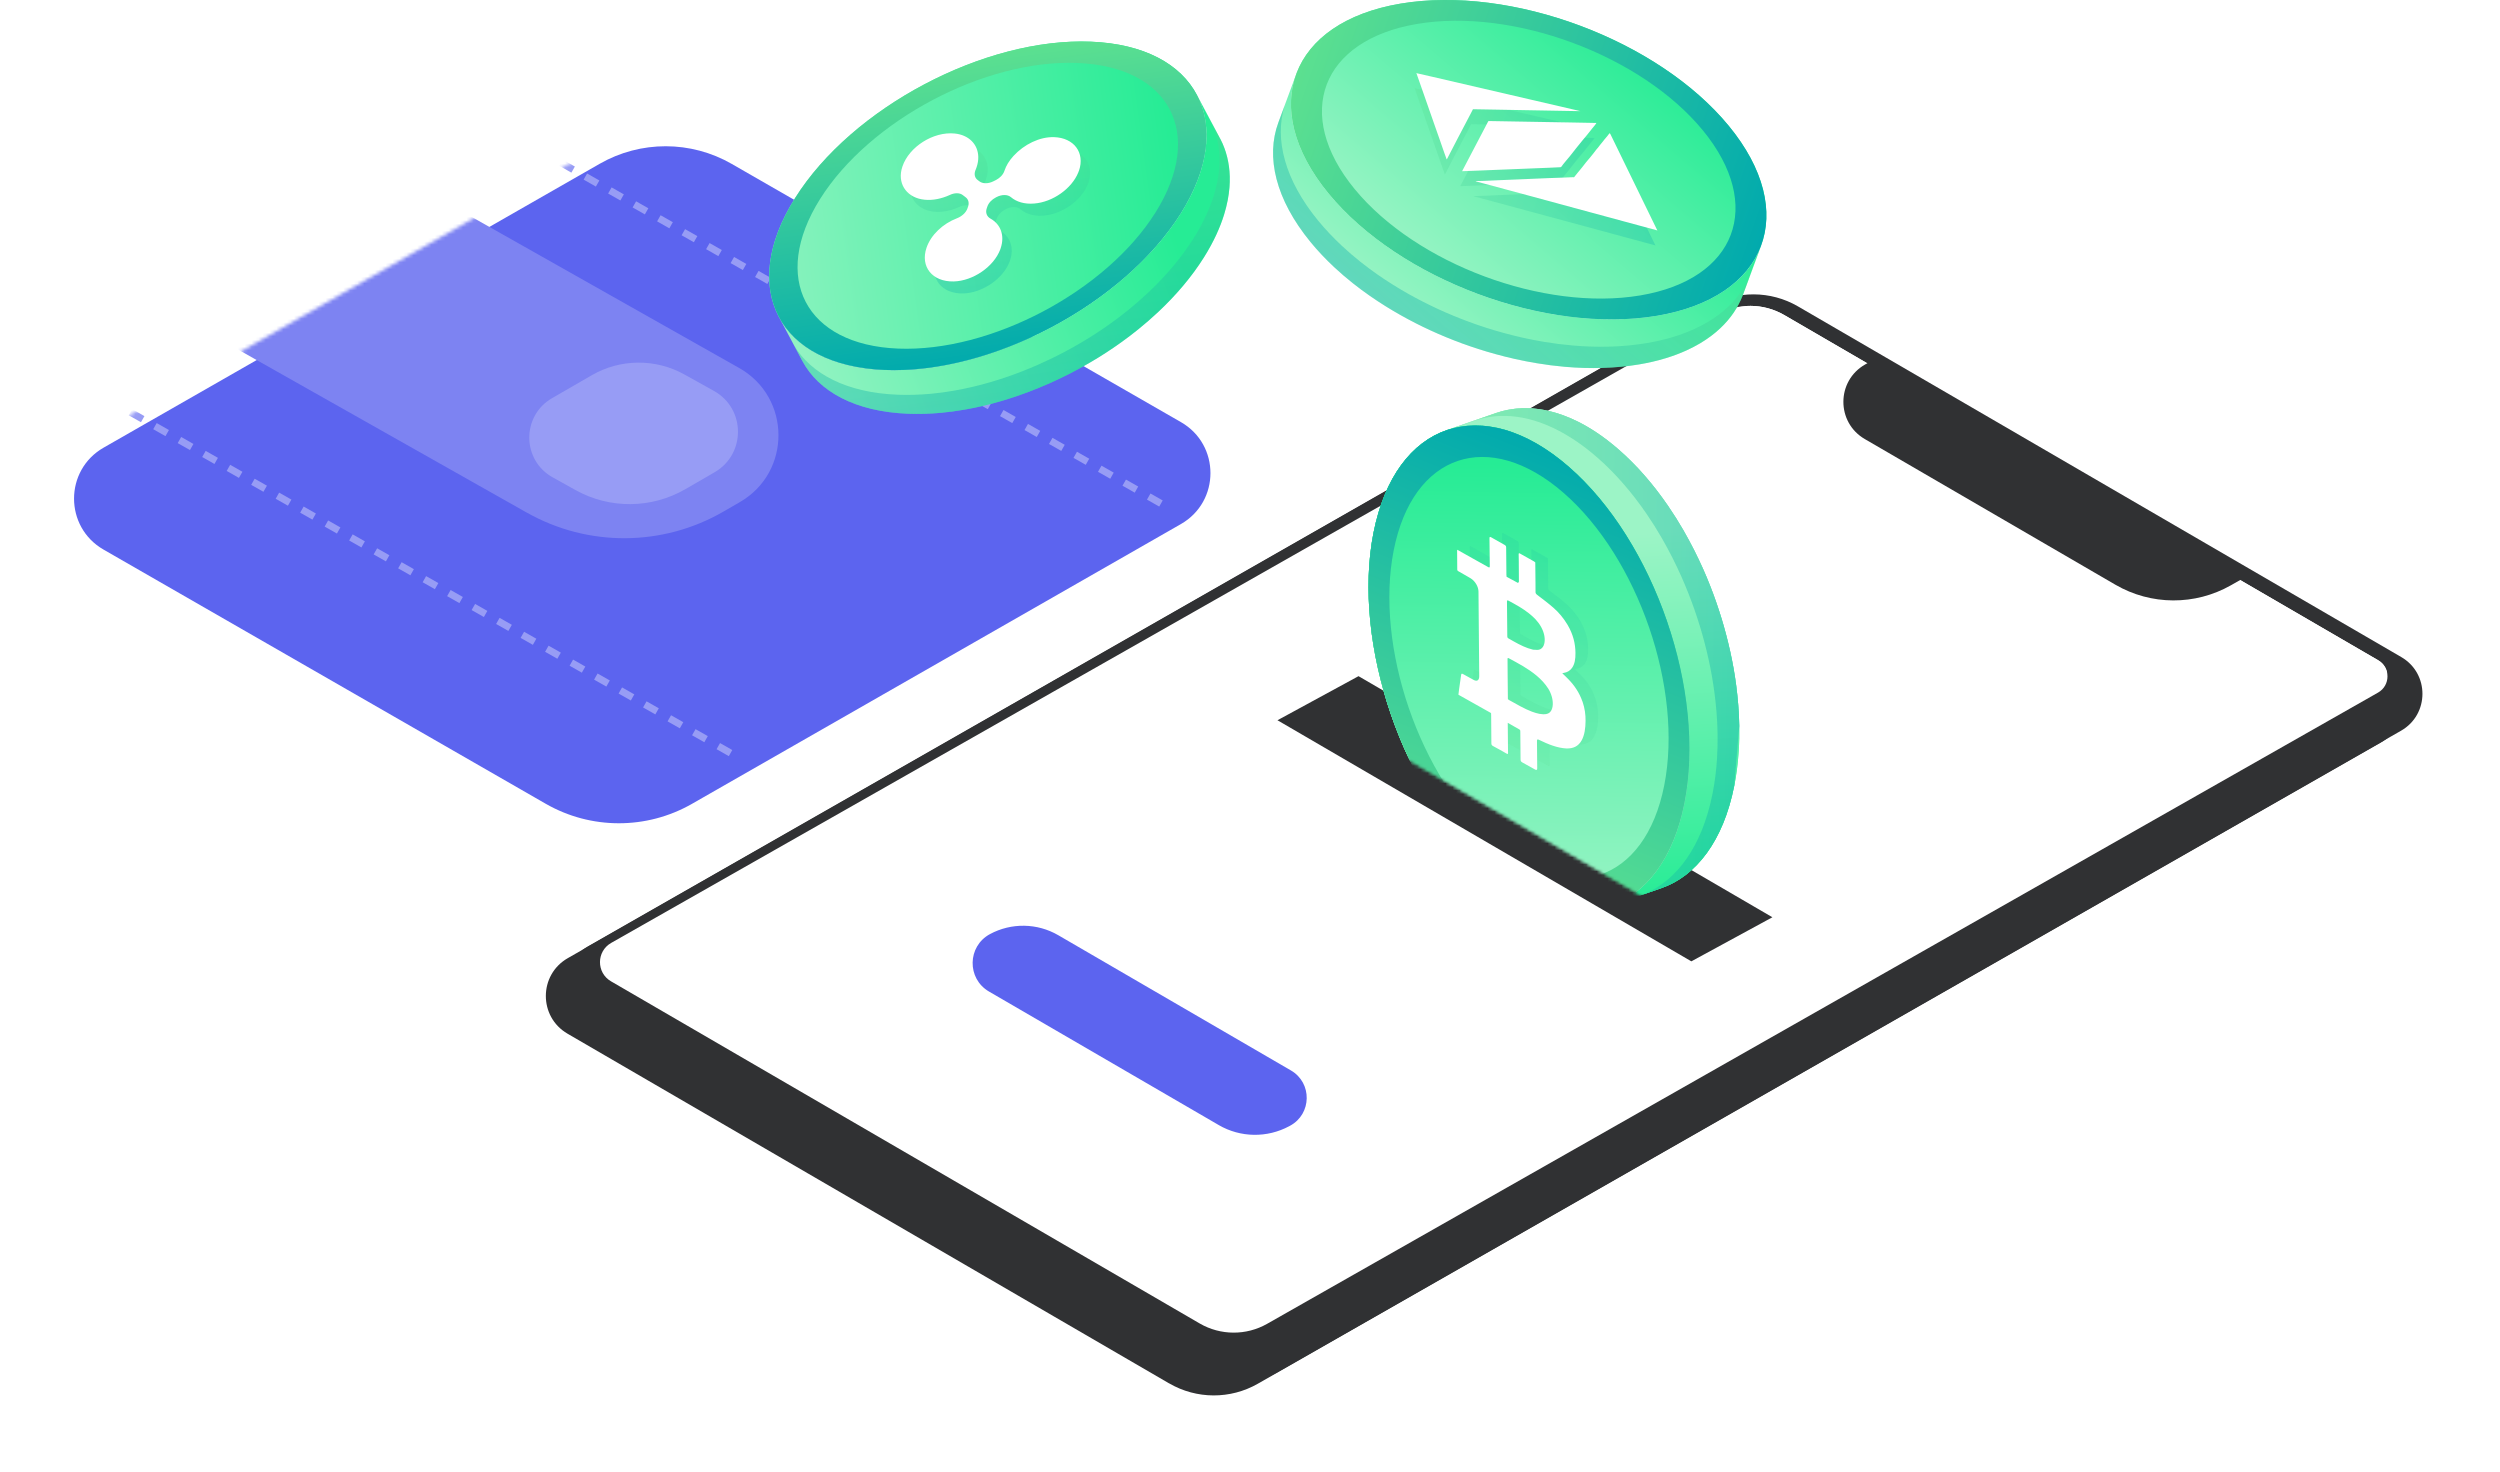<?xml version="1.0" encoding="UTF-8"?> <svg xmlns="http://www.w3.org/2000/svg" width="710" height="418" viewBox="0 0 710 418" fill="none"><g filter="url(#filter0_d_27_98)"><path d="M337.74 384.58L166.86 285.25C158.61 280.45 158.66 268.52 166.94 263.79L485.49 81.91C493.28 77.46 502.86 77.5 510.62 82.01L681.97 181.61C690.01 186.29 689.97 197.92 681.89 202.53L362.87 384.67C355.08 389.12 345.5 389.08 337.74 384.57V384.58Z" fill="#303133"></path></g><g filter="url(#filter1_d_27_98)"><path d="M340.72 375.87L173.52 278.69C169.33 276.25 169.36 270.19 173.57 267.79L487.57 89.38C493.51 86 500.81 86.04 506.72 89.47L675.41 187.52C678.94 189.57 678.92 194.68 675.36 196.7L359.87 375.96C353.93 379.34 346.63 379.3 340.72 375.87Z" fill="white"></path></g><g filter="url(#filter2_d_27_98)"><path d="M533.95 101.09L529.7 103.51C521.51 108.17 521.45 119.95 529.6 124.69L600.77 166.06C610.9 171.95 623.39 172.01 633.58 166.22L639.86 162.65L533.96 101.1L533.95 101.09Z" fill="#303133"></path></g><g filter="url(#filter3_d_27_98)"><path d="M346.11 317.29L280.88 279.38C274.56 275.71 274.71 266.54 281.14 263.07C287.22 259.79 294.57 259.91 300.55 263.38L366.63 301.79C372.71 305.32 372.57 314.15 366.38 317.49L366.14 317.62C359.86 321 352.28 320.88 346.12 317.3L346.11 317.29Z" fill="#5C64EF"></path></g><g filter="url(#filter4_d_27_98)"><path d="M332.06 387.9L161.18 288.57C152.93 283.77 152.98 271.84 161.26 267.11L479.82 85.23C487.61 80.78 497.19 80.82 504.95 85.33L676.3 184.93C684.34 189.61 684.3 201.24 676.22 205.85L357.2 387.99C349.41 392.44 339.83 392.4 332.07 387.89L332.06 387.9Z" fill="#303133"></path></g><g filter="url(#filter5_d_27_98)"><path d="M340.72 375.87L173.52 278.69C169.33 276.25 169.36 270.19 173.57 267.79L487.57 89.38C493.51 86 500.81 86.04 506.72 89.47L675.41 187.52C678.94 189.57 678.92 194.68 675.36 196.7L359.87 375.96C353.93 379.34 346.63 379.3 340.72 375.87Z" fill="white"></path></g><g filter="url(#filter6_d_27_98)"><path d="M533.95 101.09L529.7 103.51C521.51 108.17 521.45 119.95 529.6 124.69L600.77 166.06C610.9 171.95 623.39 172.01 633.58 166.22L639.86 162.65L533.96 101.1L533.95 101.09Z" fill="#303133"></path></g><g filter="url(#filter7_d_27_98)"><path d="M346.11 317.29L280.88 279.38C274.56 275.71 274.71 266.54 281.14 263.07C287.22 259.79 294.57 259.91 300.55 263.38L366.63 301.79C372.71 305.32 372.57 314.15 366.38 317.49L366.14 317.62C359.86 321 352.28 320.88 346.12 317.3L346.11 317.29Z" fill="#5C64EF"></path></g><path d="M495.05 83.56C495.01 83.66 494.98 83.76 494.94 83.86C494.61 84.73 494.22 85.57 493.79 86.4C493.36 87.22 492.88 88.02 492.35 88.8C491.82 89.58 491.23 90.35 490.6 91.08C489.95 91.84 489.25 92.57 488.5 93.27C487.71 94.01 486.87 94.72 485.97 95.39C485 96.12 483.96 96.82 482.87 97.47C481.62 98.21 480.3 98.9 478.89 99.54C477.08 100.36 475.14 101.09 473.07 101.72C470.7 102.44 468.17 103.04 465.47 103.49C458.81 104.61 451.68 104.8 444.38 104.16C441.76 103.93 439.12 103.59 436.47 103.15C434.38 102.8 432.29 102.4 430.21 101.93C428.4 101.52 426.58 101.07 424.78 100.57C423.11 100.11 421.46 99.62 419.8 99.09C418.23 98.58 416.67 98.05 415.12 97.48C413.61 96.92 412.12 96.34 410.64 95.73C409.17 95.12 407.72 94.49 406.28 93.83C404.83 93.16 403.4 92.47 401.99 91.75C400.55 91.01 399.12 90.25 397.73 89.46C396.27 88.64 394.83 87.78 393.42 86.9C391.91 85.95 390.42 84.98 388.98 83.97C387.35 82.83 385.77 81.66 384.25 80.45C382.39 78.98 380.61 77.45 378.92 75.87C376.48 73.59 374.23 71.22 372.21 68.75C362.23 56.59 359.46 44.52 363.05 34.8L368.16 20.97C364.57 30.69 367.34 42.76 377.32 54.92C379.35 57.39 381.6 59.77 384.03 62.04C385.72 63.62 387.5 65.14 389.36 66.62C390.89 67.83 392.47 69.01 394.09 70.14C395.53 71.15 397.01 72.13 398.53 73.07C399.94 73.95 401.37 74.8 402.83 75.63C404.23 76.42 405.65 77.18 407.1 77.92C408.51 78.64 409.94 79.33 411.39 80C412.83 80.66 414.28 81.3 415.75 81.9C417.23 82.51 418.73 83.1 420.23 83.65C421.78 84.22 423.34 84.76 424.91 85.26C426.56 85.79 428.22 86.29 429.89 86.74C431.7 87.24 433.51 87.69 435.32 88.1C437.41 88.57 439.5 88.98 441.59 89.32C444.24 89.76 446.88 90.09 449.5 90.32C456.79 90.96 463.92 90.78 470.58 89.65C473.28 89.2 475.81 88.6 478.18 87.88C480.25 87.25 482.19 86.52 484 85.7C485.41 85.06 486.74 84.37 487.98 83.63C489.08 82.97 490.11 82.28 491.09 81.55C491.99 80.87 492.83 80.16 493.62 79.43C494.37 78.73 495.07 77.99 495.72 77.24C496.35 76.5 496.94 75.74 497.47 74.96C498 74.18 498.48 73.38 498.91 72.56C499.34 71.73 499.73 70.88 500.06 70.02C500.1 69.92 500.14 69.82 500.17 69.73L495.06 83.56H495.05Z" fill="url(#paint0_linear_27_98)"></path><path d="M470.57 89.67C501.95 84.38 511.1 60.25 490.99 35.77C470.89 11.3 429.13 -4.25 397.75 1.03C366.36 6.32 357.21 30.46 377.31 54.93C397.42 79.41 439.17 94.96 470.57 89.67Z" fill="url(#paint1_linear_27_98)"></path><path style="mix-blend-mode:multiply" opacity="0.38" d="M374.39 62.7C376.42 65.17 378.67 67.55 381.11 69.83C382.8 71.41 384.58 72.93 386.43 74.41C387.96 75.62 389.54 76.8 391.16 77.93C392.6 78.94 394.08 79.92 395.6 80.86C397.01 81.74 398.44 82.59 399.9 83.42C401.3 84.21 402.72 84.97 404.17 85.71C405.58 86.43 407.01 87.12 408.46 87.79C409.9 88.45 411.35 89.09 412.82 89.69C414.3 90.3 415.8 90.89 417.3 91.44C418.85 92.01 420.41 92.55 421.98 93.05C423.63 93.58 425.29 94.08 426.96 94.53C428.76 95.03 430.58 95.48 432.39 95.89C434.48 96.36 436.57 96.77 438.66 97.11C441.31 97.55 443.95 97.88 446.57 98.11C453.86 98.75 460.99 98.57 467.65 97.44C470.35 96.99 472.88 96.39 475.25 95.67C477.32 95.04 479.26 94.31 481.07 93.49C482.48 92.85 483.81 92.16 485.05 91.42C486.15 90.76 487.19 90.07 488.16 89.34C489.06 88.66 489.9 87.95 490.69 87.22C491.44 86.52 492.14 85.78 492.79 85.03C493.42 84.29 494.01 83.53 494.54 82.75C495.07 81.97 495.55 81.17 495.98 80.35C496.41 79.52 496.8 78.68 497.13 77.81C497.17 77.71 497.21 77.61 497.24 77.52L499.77 70.66C499.86 70.45 499.97 70.25 500.05 70.04C500.09 69.94 500.12 69.84 500.16 69.75L495.05 83.58C495.01 83.68 494.98 83.78 494.94 83.88C494.61 84.75 494.22 85.59 493.79 86.42C493.36 87.24 492.88 88.04 492.35 88.82C491.82 89.6 491.23 90.37 490.6 91.1C489.95 91.86 489.25 92.59 488.5 93.29C487.71 94.03 486.87 94.74 485.97 95.41C485 96.14 483.96 96.84 482.87 97.49C481.62 98.23 480.3 98.92 478.89 99.56C477.08 100.38 475.14 101.11 473.07 101.74C470.7 102.46 468.17 103.06 465.47 103.51C458.81 104.63 451.68 104.82 444.39 104.18C441.77 103.95 439.13 103.61 436.48 103.17C434.39 102.82 432.3 102.42 430.21 101.95C428.4 101.54 426.58 101.09 424.78 100.59C423.11 100.13 421.46 99.64 419.8 99.11C418.23 98.6 416.67 98.07 415.12 97.5C413.61 96.94 412.12 96.36 410.64 95.75C409.17 95.14 407.72 94.51 406.28 93.85C404.83 93.19 403.4 92.49 401.99 91.77C400.55 91.03 399.12 90.27 397.72 89.48C396.26 88.66 394.82 87.8 393.42 86.93C391.91 85.98 390.42 85.01 388.98 84C387.35 82.86 385.77 81.69 384.25 80.48C382.39 79.01 380.61 77.48 378.92 75.9C376.48 73.62 374.23 71.25 372.21 68.78C362.23 56.62 359.46 44.55 363.05 34.83L364.85 29.97C361.9 39.48 364.82 51.06 374.4 62.72L374.39 62.7Z" fill="url(#paint2_linear_27_98)"></path><path style="mix-blend-mode:screen" d="M490.99 35.77C470.89 11.3 429.13 -4.25 397.75 1.03C366.36 6.32 357.21 30.46 377.31 54.93C397.42 79.41 439.17 94.96 470.57 89.67C501.95 84.38 511.1 60.25 490.99 35.77ZM483.6 37.01C501.1 58.31 493.14 79.3 465.84 83.9C438.53 88.5 402.2 74.97 384.71 53.68C367.22 32.39 375.18 11.4 402.49 6.79C429.79 2.19 466.11 15.72 483.6 37.01Z" fill="url(#paint3_linear_27_98)"></path><path style="mix-blend-mode:multiply" opacity="0.27" d="M470.18 69.72H470.14L469.95 69.65C466.79 68.81 463.67 67.96 460.56 67.11C456.28 65.96 451.96 64.78 447.68 63.62C443.02 62.37 438.4 61.12 433.78 59.86C429.5 58.71 425.14 57.54 420.82 56.36C420.1 56.16 419.32 55.95 418.57 55.77L418.6 55.72L418.82 55.68C419.9 55.67 420.98 55.62 422.06 55.58C423.4 55.51 424.7 55.46 426.04 55.4C427.57 55.35 429.13 55.27 430.69 55.21C431.99 55.16 433.29 55.11 434.63 55.04C436.23 54.99 437.8 54.93 439.39 54.84C440.69 54.79 442.07 54.75 443.37 54.7C444.34 54.65 445.23 54.6 446.24 54.58L446.54 54.62L446.46 54.57L446.53 54.54C446.86 54.16 447.14 53.75 447.47 53.37L448.01 52.72C448.26 52.4 448.55 52.07 448.8 51.75L449.34 51.06C449.66 50.6 450.06 50.16 450.42 49.72L450.93 49.12C451.18 48.8 451.43 48.48 451.72 48.15L452.26 47.46C452.58 47 452.94 46.57 453.34 46.12L453.81 45.5C454.1 45.17 454.35 44.81 454.64 44.48L455.14 43.84C455.43 43.51 455.68 43.19 455.97 42.86C456.19 42.59 456.36 42.3 456.62 42.06L456.81 42.33C461.25 51.44 465.69 60.54 470.12 69.65L470.16 69.67V69.71M442.71 51.74L442.67 51.72L442.63 51.7L442.85 51.66C443.06 51.39 443.24 51.1 443.46 50.83C444.15 50.05 444.79 49.25 445.44 48.45C445.98 47.76 446.52 47.07 447.06 46.39C447.64 45.69 448.18 45 448.75 44.3C449.25 43.7 449.72 43.12 450.23 42.52C450.7 41.93 451.16 41.31 451.67 40.71C452.07 40.26 452.43 39.79 452.79 39.32V39.21L452.86 39.22L452.82 39.2L452.78 39.17C450.36 39.13 447.93 39.09 445.47 39.03C437.83 38.9 430.18 38.76 422.54 38.63H422.24L422.13 38.7L421.81 39.31C419.48 43.79 417.11 48.25 414.78 52.73L414.71 52.87H414.79C416.2 52.83 417.62 52.77 419.07 52.71C420.93 52.65 422.8 52.58 424.65 52.48C426.07 52.43 427.48 52.37 428.93 52.31C430.98 52.22 433.06 52.15 435.11 52.06C436.56 51.99 437.98 51.94 439.39 51.89C440.36 51.85 441.4 51.81 442.41 51.75H442.71M448.34 35.83L448.04 35.75C434.12 32.52 420.2 29.3 406.24 26.05C404.81 25.73 403.31 25.39 401.85 25.05L401.74 25.01H401.7L401.78 25.15C402.64 27.61 403.49 30.08 404.38 32.56C405.23 35.06 406.13 37.59 407.02 40.11C407.91 42.56 408.73 45 409.58 47.42C409.82 48.06 410.03 48.7 410.27 49.34L410.31 49.51L410.45 49.38C411.47 47.38 412.53 45.37 413.56 43.37C414.8 41.07 415.96 38.75 417.2 36.44C417.41 36.06 417.59 35.65 417.8 35.27C419.89 35.32 421.94 35.34 424.03 35.38C432.04 35.53 440.1 35.67 448.12 35.82H448.31H448.35" fill="url(#paint4_linear_27_98)"></path><path d="M470.72 65.46H470.68L470.49 65.39C467.34 64.55 464.21 63.7 461.1 62.85C456.82 61.7 452.5 60.52 448.21 59.36C443.55 58.11 438.93 56.86 434.31 55.59C430.03 54.44 425.67 53.27 421.35 52.1C420.63 51.9 419.85 51.69 419.1 51.51L419.13 51.46L419.35 51.42C420.43 51.42 421.51 51.36 422.59 51.32C423.93 51.25 425.23 51.2 426.57 51.14C428.1 51.08 429.66 51.01 431.22 50.95C432.52 50.9 433.83 50.85 435.16 50.78C436.76 50.74 438.33 50.67 439.92 50.58C441.23 50.53 442.6 50.49 443.91 50.44C444.88 50.39 445.77 50.34 446.78 50.32L447.08 50.37L447 50.32L447.07 50.29C447.39 49.91 447.68 49.5 448.01 49.12L448.55 48.47C448.8 48.15 449.09 47.82 449.34 47.5L449.88 46.81C450.2 46.35 450.6 45.91 450.96 45.47L451.47 44.87C451.72 44.55 451.97 44.23 452.26 43.9L452.8 43.21C453.12 42.75 453.48 42.32 453.88 41.87L454.35 41.25C454.64 40.92 454.89 40.56 455.18 40.23L455.68 39.59C455.97 39.26 456.22 38.94 456.51 38.61C456.73 38.34 456.9 38.05 457.16 37.81L457.35 38.08C461.79 47.19 466.22 56.29 470.66 65.4L470.7 65.42V65.46M443.25 47.49L443.21 47.47L443.17 47.44L443.39 47.4C443.6 47.13 443.78 46.84 444 46.57C444.68 45.79 445.33 44.99 445.98 44.19C446.52 43.5 447.06 42.81 447.6 42.13C448.18 41.43 448.72 40.74 449.29 40.04C449.79 39.44 450.26 38.86 450.77 38.26C451.24 37.67 451.7 37.05 452.21 36.45C452.61 36 452.97 35.53 453.32 35.06V34.95L453.39 34.96L453.35 34.94L453.31 34.92C450.89 34.88 448.46 34.84 446 34.78C438.36 34.65 430.71 34.51 423.07 34.38H422.77L422.66 34.45L422.34 35.06C420.01 39.54 417.64 44 415.31 48.48L415.24 48.62H415.32C416.73 48.58 418.15 48.52 419.6 48.46C421.46 48.4 423.33 48.33 425.18 48.23C426.6 48.18 428.01 48.12 429.46 48.06C431.51 47.97 433.59 47.9 435.64 47.81C437.09 47.74 438.51 47.69 439.92 47.64C440.89 47.59 441.93 47.56 442.93 47.5H443.23M448.86 31.58L448.56 31.5C434.64 28.27 420.72 25.05 406.76 21.8C405.33 21.48 403.83 21.14 402.37 20.8L402.26 20.76H402.22L402.3 20.9C403.16 23.36 404.01 25.83 404.9 28.31C405.75 30.81 406.65 33.34 407.54 35.86C408.43 38.31 409.25 40.75 410.1 43.18C410.34 43.81 410.54 44.46 410.79 45.09L410.83 45.26L410.97 45.13C411.99 43.13 413.05 41.12 414.08 39.12C415.32 36.82 416.48 34.5 417.72 32.19C417.93 31.81 418.11 31.4 418.32 31.02C420.41 31.07 422.46 31.09 424.55 31.13C432.57 31.28 440.62 31.42 448.64 31.57H448.83H448.87" fill="white"></path><g filter="url(#filter8_d_27_98)"><path d="M480.34 262.49L362.8 194.02L385.82 181.5L503.36 249.97L480.34 262.49Z" fill="#303133"></path></g><mask id="mask0_27_98" style="mask-type:luminance" maskUnits="userSpaceOnUse" x="362" y="187" width="134" height="76"><path d="M480.34 262.49L362.8 194.02L378.21 187.91L495.74 256.37L480.34 262.49Z" fill="white"></path></mask><g mask="url(#mask0_27_98)"><path d="M424.94 117.28C425.04 117.24 425.14 117.21 425.24 117.18C426.13 116.88 427.05 116.64 427.98 116.45C428.9 116.26 429.84 116.12 430.79 116.03C431.75 115.94 432.72 115.91 433.71 115.93C434.72 115.95 435.75 116.03 436.78 116.16C437.87 116.3 438.97 116.51 440.08 116.77C441.28 117.06 442.49 117.43 443.72 117.86C445.1 118.36 446.5 118.95 447.91 119.64C449.72 120.53 451.54 121.58 453.37 122.8C455.46 124.19 457.56 125.79 459.65 127.62C464.83 132.12 469.57 137.59 473.77 143.73C475.28 145.93 476.72 148.22 478.08 150.58C479.15 152.44 480.18 154.34 481.16 156.28C482.01 157.97 482.82 159.68 483.6 161.41C484.32 163.01 485 164.63 485.64 166.27C486.26 167.83 486.84 169.4 487.39 170.98C487.93 172.52 488.43 174.07 488.91 175.63C489.38 177.17 489.82 178.72 490.23 180.28C490.64 181.84 491.02 183.41 491.37 184.98C491.73 186.59 492.04 188.19 492.33 189.8C492.63 191.48 492.88 193.15 493.1 194.82C493.33 196.62 493.52 198.41 493.66 200.19C493.82 202.2 493.92 204.19 493.95 206.17C493.99 208.58 493.95 210.96 493.79 213.3C493.57 216.68 493.16 219.98 492.53 223.16C489.43 238.82 481.75 248.78 471.82 252.23L457.68 257.14C467.62 253.69 475.3 243.74 478.39 228.07C479.02 224.89 479.43 221.59 479.65 218.21C479.8 215.87 479.85 213.49 479.81 211.08C479.77 209.11 479.68 207.11 479.52 205.1C479.38 203.32 479.19 201.52 478.96 199.73C478.74 198.06 478.49 196.38 478.19 194.7C477.91 193.1 477.59 191.49 477.23 189.88C476.88 188.31 476.5 186.74 476.09 185.18C475.68 183.62 475.24 182.07 474.77 180.53C474.29 178.97 473.78 177.43 473.25 175.89C472.7 174.31 472.12 172.74 471.5 171.18C470.85 169.54 470.17 167.92 469.46 166.32C468.69 164.59 467.87 162.87 467.02 161.19C466.04 159.25 465.02 157.35 463.94 155.49C462.58 153.13 461.14 150.85 459.63 148.64C455.43 142.51 450.69 137.04 445.51 132.53C443.41 130.71 441.31 129.1 439.22 127.71C437.39 126.5 435.57 125.44 433.76 124.55C432.35 123.86 430.95 123.26 429.57 122.76C428.35 122.32 427.13 121.95 425.93 121.67C424.82 121.4 423.72 121.2 422.63 121.06C421.59 120.92 420.57 120.85 419.56 120.83C418.57 120.81 417.6 120.84 416.64 120.93C415.69 121.01 414.75 121.15 413.83 121.34C412.9 121.53 411.99 121.78 411.1 122.08C411 122.12 410.9 122.15 410.79 122.18L424.93 117.27L424.94 117.28Z" fill="url(#paint5_linear_27_98)"></path><path d="M445.51 132.53C421.13 111.33 396.31 119.72 390.08 151.27C383.85 182.81 398.57 225.58 422.95 246.78C447.34 267.98 472.16 259.6 478.39 228.06C484.62 196.51 469.9 153.74 445.52 132.53H445.51Z" fill="url(#paint6_linear_27_98)"></path><path style="mix-blend-mode:multiply" opacity="0.38" d="M492.52 223.15C489.42 238.81 481.74 248.77 471.81 252.22L466.84 253.95C476.2 250.13 483.4 240.38 486.37 225.35C487 222.17 487.42 218.87 487.63 215.49C487.78 213.15 487.83 210.77 487.79 208.36C487.76 206.38 487.66 204.39 487.5 202.38C487.36 200.6 487.17 198.81 486.94 197.01C486.72 195.34 486.47 193.67 486.17 191.99C485.89 190.38 485.57 188.78 485.22 187.17C484.87 185.6 484.49 184.03 484.08 182.47C483.67 180.92 483.23 179.36 482.76 177.82C482.28 176.26 481.78 174.71 481.24 173.17C480.69 171.59 480.1 170.02 479.49 168.47C478.84 166.83 478.16 165.21 477.45 163.61C476.67 161.87 475.86 160.16 475.01 158.48C474.03 156.54 473 154.64 471.93 152.78C470.57 150.42 469.13 148.13 467.62 145.93C463.42 139.8 458.68 134.32 453.5 129.82C451.4 128 449.3 126.39 447.21 125C445.38 123.79 443.56 122.74 441.75 121.84C440.34 121.15 438.94 120.55 437.56 120.05C436.34 119.61 435.12 119.25 433.92 118.96C432.81 118.69 431.71 118.49 430.62 118.35C429.58 118.21 428.56 118.14 427.55 118.12C426.56 118.1 425.59 118.13 424.63 118.22C423.68 118.31 422.74 118.45 421.82 118.64C420.89 118.83 419.98 119.08 419.09 119.38C418.99 119.41 418.89 119.45 418.79 119.48L411.78 121.91C411.56 121.98 411.33 122.02 411.11 122.09C411.01 122.13 410.91 122.16 410.8 122.19L424.94 117.28C425.04 117.24 425.14 117.21 425.24 117.18C426.13 116.88 427.05 116.64 427.98 116.45C428.9 116.26 429.84 116.12 430.79 116.03C431.75 115.94 432.72 115.91 433.71 115.93C434.72 115.95 435.75 116.03 436.78 116.16C437.87 116.3 438.97 116.51 440.08 116.77C441.28 117.06 442.49 117.43 443.72 117.86C445.1 118.36 446.5 118.95 447.91 119.64C449.72 120.53 451.54 121.58 453.37 122.8C455.46 124.19 457.56 125.79 459.65 127.62C464.83 132.12 469.57 137.59 473.77 143.73C475.28 145.93 476.72 148.22 478.08 150.58C479.15 152.44 480.18 154.34 481.16 156.28C482.01 157.97 482.82 159.68 483.6 161.41C484.32 163.01 485 164.63 485.64 166.27C486.26 167.83 486.84 169.39 487.39 170.98C487.93 172.52 488.43 174.07 488.91 175.63C489.38 177.17 489.82 178.72 490.23 180.28C490.64 181.84 491.02 183.41 491.37 184.98C491.73 186.59 492.04 188.19 492.33 189.8C492.63 191.48 492.88 193.15 493.1 194.82C493.33 196.62 493.52 198.41 493.66 200.19C493.82 202.2 493.92 204.19 493.95 206.17" fill="url(#paint7_linear_27_98)"></path><path style="mix-blend-mode:screen" d="M390.08 151.27C383.85 182.81 398.57 225.58 422.95 246.78C447.34 267.98 472.16 259.6 478.39 228.06C484.62 196.51 469.9 153.74 445.52 132.53C421.14 111.33 396.32 119.72 390.09 151.27H390.08ZM395.82 156.26C401.24 128.81 422.83 121.52 444.04 139.96C465.26 158.41 478.06 195.62 472.64 223.06C467.22 250.5 445.63 257.79 424.41 239.34C403.21 220.9 390.4 183.69 395.82 156.25V156.26Z" fill="url(#paint8_linear_27_98)"></path><g style="mix-blend-mode:multiply" opacity="0.58"><path style="mix-blend-mode:multiply" opacity="0.27" d="M453.01 198.11C453.68 200.08 453.9 201.89 453.88 203.62C453.86 205.73 453.58 207.64 452.77 209.13C451.83 210.86 450.3 211.53 448.37 211.44C445.91 211.3 443.31 210.29 440.64 208.99C440.18 208.76 440.06 208.86 440.07 209.38C440.1 211.96 440.11 214.51 440.14 217.06C440.14 217.533 439.95 217.663 439.57 217.45C438.33 216.75 437.1 216.06 435.87 215.4C435.47 215.16 435.42 214.93 435.4 214.56C435.4 211.94 435.36 209.31 435.34 206.69C435.34 206.44 435.34 206.23 435.1 206.08C433.98 205.43 432.89 204.83 431.77 204.18C431.78 205.63 431.79 207.03 431.81 208.43C431.82 209.85 431.81 211.26 431.85 212.7C431.86 213.05 431.78 213.1 431.47 212.93C430.16 212.16 428.85 211.45 427.54 210.74C427.21 210.54 427.11 210.33 427.12 209.95C427.11 207.33 427.08 204.7 427.05 202.05C427.03 201.85 427.04 201.68 427.02 201.4C423.92 199.66 420.87 197.94 417.75 196.19C417.83 195.58 417.9 195.08 417.95 194.55C418.15 193.23 418.34 191.9 418.52 190.57C418.57 190.16 418.72 190.11 419.11 190.34C420.09 190.9 421.06 191.44 422.04 191.95C423.04 192.5 423.66 192.09 423.66 190.92C423.6 182.9 423.53 174.88 423.45 166.85C423.44 165.55 422.54 163.96 421.34 163.19C421.17 163.09 421.01 162.99 420.85 162.89C419.83 162.28 418.83 161.73 417.81 161.14C417.76 161.12 417.71 161.09 417.66 161.06C417.52 160.97 417.42 160.86 417.42 160.59C417.42 158.8 417.39 157 417.39 155.22L417.44 155C418.89 155.83 420.33 156.64 421.76 157.43C423.24 158.27 424.71 159.06 426.19 159.9C426.56 160.13 426.67 160.09 426.68 159.63C426.63 156.99 426.62 154.4 426.59 151.79C426.58 151.34 426.68 151.26 427.06 151.46C428.35 152.21 429.61 152.92 430.9 153.63C431.26 153.84 431.33 154.04 431.32 154.4C431.33 156.95 431.36 159.5 431.39 162.08L431.44 162.67C432.54 163.26 433.62 163.86 434.7 164.44L434.94 164.07C434.94 162.09 434.92 160.08 434.9 158.09C434.9 157.5 434.88 156.88 434.88 156.27C434.88 156 434.97 155.91 435.22 156.06C436.57 156.82 437.92 157.56 439.27 158.33L439.6 158.6C439.62 160.57 439.64 162.53 439.67 164.47C439.67 165.28 439.7 166.07 439.68 166.87C439.65 167.29 439.77 167.51 440.18 167.84C441.73 169.02 443.29 170.17 444.79 171.49C446.28 172.78 447.63 174.4 448.77 176.3C450.39 179.06 450.99 181.69 451.02 184.27C451.05 185.99 450.8 187.48 450.05 188.54C449.47 189.36 448.68 189.81 447.71 189.96L447.27 190.06C447.86 190.64 448.42 191.15 448.96 191.71C450.73 193.51 452.14 195.6 453.01 198.12V198.11ZM442.8 201.64C445.02 201.27 445.14 197.43 443.29 194.46C442.35 192.99 441.22 191.82 440.04 190.82C438.75 189.74 437.45 188.87 436.16 188.09C434.82 187.28 433.48 186.58 432.14 185.84C431.77 185.64 431.72 185.76 431.74 186.13C431.74 187.65 431.76 189.14 431.77 190.67C431.78 192.9 431.8 195.13 431.84 197.42L432.15 197.66C434.33 198.87 436.51 200.17 438.66 200.97C440.14 201.52 441.54 201.87 442.81 201.64M431.67 179.53C431.67 179.86 431.76 180.03 431.98 180.16C432 180.18 432.03 180.19 432.05 180.2C432.55 180.47 433.05 180.77 433.55 181.05C435.31 182.04 437.06 182.92 438.99 183.37C439.28 183.37 439.79 183.44 440.27 183.43C442.48 183.34 442.99 180.01 441.29 176.94C440.34 175.22 439.08 174.05 437.77 173.02C436.9 172.33 436.02 171.75 435.14 171.21C434.12 170.6 433.09 170.05 432.06 169.48C431.69 169.28 431.56 169.32 431.57 169.77C431.61 173.04 431.64 176.29 431.66 179.52" fill="url(#paint9_linear_27_98)"></path></g><path d="M449.43 199.23C450.1 201.2 450.32 203.01 450.3 204.74C450.28 206.85 450.01 208.76 449.2 210.25C448.26 211.98 446.73 212.64 444.8 212.56C442.34 212.43 439.74 211.42 437.07 210.11C436.61 209.88 436.49 209.98 436.5 210.5C436.53 213.08 436.54 215.63 436.57 218.18C436.57 218.653 436.38 218.783 436 218.57C434.75 217.87 433.53 217.18 432.3 216.51C431.9 216.27 431.85 216.05 431.84 215.67C431.84 213.05 431.8 210.42 431.77 207.79C431.77 207.54 431.78 207.33 431.53 207.18C430.41 206.53 429.33 205.93 428.2 205.28C428.21 206.73 428.23 208.13 428.24 209.53C428.25 210.95 428.24 212.36 428.28 213.8C428.3 214.15 428.21 214.2 427.9 214.04C426.59 213.27 425.28 212.56 423.97 211.85C423.64 211.65 423.54 211.44 423.55 211.06C423.55 208.44 423.51 205.81 423.49 203.16C423.47 202.96 423.48 202.79 423.46 202.51C420.36 200.77 417.31 199.05 414.19 197.3C414.27 196.69 414.34 196.2 414.39 195.67C414.59 194.35 414.78 193.02 414.96 191.69C415.01 191.28 415.16 191.23 415.55 191.46C416.53 192.02 417.5 192.56 418.48 193.08C419.48 193.63 420.1 193.22 420.1 192.05C420.03 184.03 419.97 176.01 419.89 167.98C419.88 166.68 418.98 165.09 417.78 164.32C417.62 164.22 417.45 164.12 417.29 164.02C416.27 163.41 415.27 162.86 414.25 162.27C414.2 162.25 414.15 162.22 414.1 162.19C413.96 162.1 413.86 161.99 413.86 161.72C413.86 159.94 413.83 158.14 413.82 156.35L413.87 156.13C415.33 156.96 416.76 157.77 418.19 158.56C419.66 159.4 421.14 160.19 422.61 161.03C422.99 161.25 423.09 161.22 423.1 160.76C423.05 158.12 423.04 155.53 423.01 152.92C423.01 152.47 423.1 152.39 423.48 152.59C424.77 153.34 426.03 154.05 427.32 154.76C427.69 154.98 427.75 155.17 427.75 155.53C427.76 158.08 427.79 160.63 427.82 163.21L427.87 163.8C428.97 164.39 430.05 164.99 431.13 165.57L431.37 165.2C431.37 163.22 431.35 161.21 431.33 159.22C431.32 158.63 431.31 158.02 431.3 157.4C431.3 157.14 431.39 157.04 431.64 157.19C432.99 157.95 434.34 158.69 435.69 159.46L436.02 159.73C436.04 161.69 436.06 163.66 436.08 165.61C436.08 166.42 436.11 167.21 436.09 168.01C436.06 168.43 436.18 168.65 436.59 168.97C438.14 170.15 439.69 171.3 441.2 172.63C442.68 173.91 444.04 175.53 445.18 177.44C446.81 180.2 447.4 182.83 447.43 185.41C447.46 187.13 447.22 188.62 446.46 189.68C445.88 190.5 445.09 190.95 444.12 191.1L443.68 191.2C444.28 191.78 444.84 192.29 445.37 192.85C447.14 194.65 448.55 196.74 449.42 199.26L449.43 199.23ZM439.22 202.76C441.43 202.38 441.56 198.55 439.71 195.58C438.77 194.11 437.64 192.94 436.46 191.94C435.17 190.86 433.87 189.99 432.57 189.21C431.23 188.41 429.89 187.7 428.55 186.97C428.18 186.77 428.13 186.89 428.14 187.26C428.15 188.78 428.16 190.28 428.17 191.8C428.19 194.03 428.2 196.26 428.24 198.56L428.55 198.8C430.73 200.01 432.91 201.3 435.06 202.11C436.54 202.66 437.94 203.01 439.21 202.78M428.07 180.67C428.07 181 428.16 181.17 428.38 181.3C428.4 181.32 428.43 181.33 428.45 181.34C428.95 181.62 429.45 181.91 429.95 182.19C431.72 183.18 433.46 184.06 435.39 184.51C435.68 184.51 436.19 184.58 436.67 184.57C438.88 184.48 439.39 181.15 437.69 178.08C436.74 176.36 435.48 175.19 434.18 174.16C433.31 173.47 432.43 172.89 431.55 172.35C430.53 171.73 429.5 171.19 428.47 170.62C428.1 170.42 427.97 170.46 427.98 170.91C428.02 174.18 428.05 177.43 428.07 180.66" fill="white"></path></g><mask id="mask1_27_98" style="mask-type:luminance" maskUnits="userSpaceOnUse" x="362" y="81" width="174" height="182"><path d="M480.34 262.49L362.8 194.02L418.27 81.8L535.81 150.27L480.34 262.49Z" fill="white"></path></mask><g mask="url(#mask1_27_98)"><path d="M424.94 117.28C425.04 117.24 425.14 117.21 425.24 117.18C426.13 116.88 427.05 116.64 427.98 116.45C428.9 116.26 429.84 116.12 430.79 116.03C431.75 115.94 432.72 115.91 433.71 115.93C434.72 115.95 435.75 116.03 436.78 116.16C437.87 116.3 438.97 116.51 440.08 116.77C441.28 117.06 442.49 117.43 443.72 117.86C445.1 118.36 446.5 118.95 447.91 119.64C449.72 120.53 451.54 121.58 453.37 122.8C455.46 124.19 457.56 125.79 459.65 127.62C464.83 132.12 469.57 137.59 473.77 143.73C475.28 145.93 476.72 148.22 478.08 150.58C479.15 152.44 480.18 154.34 481.16 156.28C482.01 157.97 482.82 159.68 483.6 161.41C484.32 163.01 485 164.63 485.64 166.27C486.26 167.83 486.84 169.4 487.39 170.98C487.93 172.52 488.43 174.07 488.91 175.63C489.38 177.17 489.82 178.72 490.23 180.28C490.64 181.84 491.02 183.41 491.37 184.98C491.73 186.59 492.04 188.19 492.33 189.8C492.63 191.48 492.88 193.15 493.1 194.82C493.33 196.62 493.52 198.41 493.66 200.19C493.82 202.2 493.92 204.19 493.95 206.17C493.99 208.58 493.95 210.96 493.79 213.3C493.57 216.68 493.16 219.98 492.53 223.16C489.43 238.82 481.75 248.78 471.82 252.23L457.68 257.14C467.62 253.69 475.3 243.74 478.39 228.07C479.02 224.89 479.43 221.59 479.65 218.21C479.8 215.87 479.85 213.49 479.81 211.08C479.77 209.11 479.68 207.11 479.52 205.1C479.38 203.32 479.19 201.52 478.96 199.73C478.74 198.06 478.49 196.38 478.19 194.7C477.91 193.1 477.59 191.49 477.23 189.88C476.88 188.31 476.5 186.74 476.09 185.18C475.68 183.62 475.24 182.07 474.77 180.53C474.29 178.97 473.78 177.43 473.25 175.89C472.7 174.31 472.12 172.74 471.5 171.18C470.85 169.54 470.17 167.92 469.46 166.32C468.69 164.59 467.87 162.87 467.02 161.19C466.04 159.25 465.02 157.35 463.94 155.49C462.58 153.13 461.14 150.85 459.63 148.64C455.43 142.51 450.69 137.04 445.51 132.53C443.41 130.71 441.31 129.1 439.22 127.71C437.39 126.5 435.57 125.44 433.76 124.55C432.35 123.86 430.95 123.26 429.57 122.76C428.35 122.32 427.13 121.95 425.93 121.67C424.82 121.4 423.72 121.2 422.63 121.06C421.59 120.92 420.57 120.85 419.56 120.83C418.57 120.81 417.6 120.84 416.64 120.93C415.69 121.01 414.75 121.15 413.83 121.34C412.9 121.53 411.99 121.78 411.1 122.08C411 122.12 410.9 122.15 410.79 122.18L424.93 117.27L424.94 117.28Z" fill="url(#paint10_linear_27_98)"></path><path d="M445.51 132.53C421.13 111.33 396.31 119.72 390.08 151.27C383.85 182.81 398.57 225.58 422.95 246.78C447.34 267.98 472.16 259.6 478.39 228.06C484.62 196.51 469.9 153.74 445.52 132.53H445.51Z" fill="url(#paint11_linear_27_98)"></path><path style="mix-blend-mode:multiply" opacity="0.38" d="M492.52 223.15C489.42 238.81 481.74 248.77 471.81 252.22L466.84 253.95C476.2 250.13 483.4 240.38 486.37 225.35C487 222.17 487.42 218.87 487.63 215.49C487.78 213.15 487.83 210.77 487.79 208.36C487.76 206.38 487.66 204.39 487.5 202.38C487.36 200.6 487.17 198.81 486.94 197.01C486.72 195.34 486.47 193.67 486.17 191.99C485.89 190.38 485.57 188.78 485.22 187.17C484.87 185.6 484.49 184.03 484.08 182.47C483.67 180.92 483.23 179.36 482.76 177.82C482.28 176.26 481.78 174.71 481.24 173.17C480.69 171.59 480.1 170.02 479.49 168.47C478.84 166.83 478.16 165.21 477.45 163.61C476.67 161.87 475.86 160.16 475.01 158.48C474.03 156.54 473 154.64 471.93 152.78C470.57 150.42 469.13 148.13 467.62 145.93C463.42 139.8 458.68 134.32 453.5 129.82C451.4 128 449.3 126.39 447.21 125C445.38 123.79 443.56 122.74 441.75 121.84C440.34 121.15 438.94 120.55 437.56 120.05C436.34 119.61 435.12 119.25 433.92 118.96C432.81 118.69 431.71 118.49 430.62 118.35C429.58 118.21 428.56 118.14 427.55 118.12C426.56 118.1 425.59 118.13 424.63 118.22C423.68 118.31 422.74 118.45 421.82 118.64C420.89 118.83 419.98 119.08 419.09 119.38C418.99 119.41 418.89 119.45 418.79 119.48L411.78 121.91C411.56 121.98 411.33 122.02 411.11 122.09C411.01 122.13 410.91 122.16 410.8 122.19L424.94 117.28C425.04 117.24 425.14 117.21 425.24 117.18C426.13 116.88 427.05 116.64 427.98 116.45C428.9 116.26 429.84 116.12 430.79 116.03C431.75 115.94 432.72 115.91 433.71 115.93C434.72 115.95 435.75 116.03 436.78 116.16C437.87 116.3 438.97 116.51 440.08 116.77C441.28 117.06 442.49 117.43 443.72 117.86C445.1 118.36 446.5 118.95 447.91 119.64C449.72 120.53 451.54 121.58 453.37 122.8C455.46 124.19 457.56 125.79 459.65 127.62C464.83 132.12 469.57 137.59 473.77 143.73C475.28 145.93 476.72 148.22 478.08 150.58C479.15 152.44 480.18 154.34 481.16 156.28C482.01 157.97 482.82 159.68 483.6 161.41C484.32 163.01 485 164.63 485.64 166.27C486.26 167.83 486.84 169.39 487.39 170.98C487.93 172.52 488.43 174.07 488.91 175.63C489.38 177.17 489.82 178.72 490.23 180.28C490.64 181.84 491.02 183.41 491.37 184.98C491.73 186.59 492.04 188.19 492.33 189.8C492.63 191.48 492.88 193.15 493.1 194.82C493.33 196.62 493.52 198.41 493.66 200.19C493.82 202.2 493.92 204.19 493.95 206.17" fill="url(#paint12_linear_27_98)"></path><path style="mix-blend-mode:screen" d="M390.08 151.27C383.85 182.81 398.57 225.58 422.95 246.78C447.34 267.98 472.16 259.6 478.39 228.06C484.62 196.51 469.9 153.74 445.52 132.53C421.14 111.33 396.32 119.72 390.09 151.27H390.08ZM395.82 156.26C401.24 128.81 422.83 121.52 444.04 139.96C465.26 158.41 478.06 195.62 472.64 223.06C467.22 250.5 445.63 257.79 424.41 239.34C403.21 220.9 390.4 183.69 395.82 156.25V156.26Z" fill="url(#paint13_linear_27_98)"></path><g style="mix-blend-mode:multiply" opacity="0.58"><path style="mix-blend-mode:multiply" opacity="0.27" d="M453.01 198.11C453.68 200.08 453.9 201.89 453.88 203.62C453.86 205.73 453.58 207.64 452.77 209.13C451.83 210.86 450.3 211.53 448.37 211.44C445.91 211.3 443.31 210.29 440.64 208.99C440.18 208.76 440.06 208.86 440.07 209.38C440.1 211.96 440.11 214.51 440.14 217.06C440.14 217.533 439.95 217.663 439.57 217.45C438.33 216.75 437.1 216.06 435.87 215.4C435.47 215.16 435.42 214.93 435.4 214.56C435.4 211.94 435.36 209.31 435.34 206.69C435.34 206.44 435.34 206.23 435.1 206.08C433.98 205.43 432.89 204.83 431.77 204.18C431.78 205.63 431.79 207.03 431.81 208.43C431.82 209.85 431.81 211.26 431.85 212.7C431.86 213.05 431.78 213.1 431.47 212.93C430.16 212.16 428.85 211.45 427.54 210.74C427.21 210.54 427.11 210.33 427.12 209.95C427.11 207.33 427.08 204.7 427.05 202.05C427.03 201.85 427.04 201.68 427.02 201.4C423.92 199.66 420.87 197.94 417.75 196.19C417.83 195.58 417.9 195.08 417.95 194.55C418.15 193.23 418.34 191.9 418.52 190.57C418.57 190.16 418.72 190.11 419.11 190.34C420.09 190.9 421.06 191.44 422.04 191.95C423.04 192.5 423.66 192.09 423.66 190.92C423.6 182.9 423.53 174.88 423.45 166.85C423.44 165.55 422.54 163.96 421.34 163.19C421.17 163.09 421.01 162.99 420.85 162.89C419.83 162.28 418.83 161.73 417.81 161.14C417.76 161.12 417.71 161.09 417.66 161.06C417.52 160.97 417.42 160.86 417.42 160.59C417.42 158.8 417.39 157 417.39 155.22L417.44 155C418.89 155.83 420.33 156.64 421.76 157.43C423.24 158.27 424.71 159.06 426.19 159.9C426.56 160.13 426.67 160.09 426.68 159.63C426.63 156.99 426.62 154.4 426.59 151.79C426.58 151.34 426.68 151.26 427.06 151.46C428.35 152.21 429.61 152.92 430.9 153.63C431.26 153.84 431.33 154.04 431.32 154.4C431.33 156.95 431.36 159.5 431.39 162.08L431.44 162.67C432.54 163.26 433.62 163.86 434.7 164.44L434.94 164.07C434.94 162.09 434.92 160.08 434.9 158.09C434.9 157.5 434.88 156.88 434.88 156.27C434.88 156 434.97 155.91 435.22 156.06C436.57 156.82 437.92 157.56 439.27 158.33L439.6 158.6C439.62 160.57 439.64 162.53 439.67 164.47C439.67 165.28 439.7 166.07 439.68 166.87C439.65 167.29 439.77 167.51 440.18 167.84C441.73 169.02 443.29 170.17 444.79 171.49C446.28 172.78 447.63 174.4 448.77 176.3C450.39 179.06 450.99 181.69 451.02 184.27C451.05 185.99 450.8 187.48 450.05 188.54C449.47 189.36 448.68 189.81 447.71 189.96L447.27 190.06C447.86 190.64 448.42 191.15 448.96 191.71C450.73 193.51 452.14 195.6 453.01 198.12V198.11ZM442.8 201.64C445.02 201.27 445.14 197.43 443.29 194.46C442.35 192.99 441.22 191.82 440.04 190.82C438.75 189.74 437.45 188.87 436.16 188.09C434.82 187.28 433.48 186.58 432.14 185.84C431.77 185.64 431.72 185.76 431.74 186.13C431.74 187.65 431.76 189.14 431.77 190.67C431.78 192.9 431.8 195.13 431.84 197.42L432.15 197.66C434.33 198.87 436.51 200.17 438.66 200.97C440.14 201.52 441.54 201.87 442.81 201.64M431.67 179.53C431.67 179.86 431.76 180.03 431.98 180.16C432 180.18 432.03 180.19 432.05 180.2C432.55 180.47 433.05 180.77 433.55 181.05C435.31 182.04 437.06 182.92 438.99 183.37C439.28 183.37 439.79 183.44 440.27 183.43C442.48 183.34 442.99 180.01 441.29 176.94C440.34 175.22 439.08 174.05 437.77 173.02C436.9 172.33 436.02 171.75 435.14 171.21C434.12 170.6 433.09 170.05 432.06 169.48C431.69 169.28 431.56 169.32 431.57 169.77C431.61 173.04 431.64 176.29 431.66 179.52" fill="url(#paint14_linear_27_98)"></path></g><path d="M449.43 199.23C450.1 201.2 450.32 203.01 450.3 204.74C450.28 206.85 450.01 208.76 449.2 210.25C448.26 211.98 446.73 212.64 444.8 212.56C442.34 212.43 439.74 211.42 437.07 210.11C436.61 209.88 436.49 209.98 436.5 210.5C436.53 213.08 436.54 215.63 436.57 218.18C436.57 218.653 436.38 218.783 436 218.57C434.75 217.87 433.53 217.18 432.3 216.51C431.9 216.27 431.85 216.05 431.84 215.67C431.84 213.05 431.8 210.42 431.77 207.79C431.77 207.54 431.78 207.33 431.53 207.18C430.41 206.53 429.33 205.93 428.2 205.28C428.21 206.73 428.23 208.13 428.24 209.53C428.25 210.95 428.24 212.36 428.28 213.8C428.3 214.15 428.21 214.2 427.9 214.04C426.59 213.27 425.28 212.56 423.97 211.85C423.64 211.65 423.54 211.44 423.55 211.06C423.55 208.44 423.51 205.81 423.49 203.16C423.47 202.96 423.48 202.79 423.46 202.51C420.36 200.77 417.31 199.05 414.19 197.3C414.27 196.69 414.34 196.2 414.39 195.67C414.59 194.35 414.78 193.02 414.96 191.69C415.01 191.28 415.16 191.23 415.55 191.46C416.53 192.02 417.5 192.56 418.48 193.08C419.48 193.63 420.1 193.22 420.1 192.05C420.03 184.03 419.97 176.01 419.89 167.98C419.88 166.68 418.98 165.09 417.78 164.32C417.62 164.22 417.45 164.12 417.29 164.02C416.27 163.41 415.27 162.86 414.25 162.27C414.2 162.25 414.15 162.22 414.1 162.19C413.96 162.1 413.86 161.99 413.86 161.72C413.86 159.94 413.83 158.14 413.82 156.35L413.87 156.13C415.33 156.96 416.76 157.77 418.19 158.56C419.66 159.4 421.14 160.19 422.61 161.03C422.99 161.25 423.09 161.22 423.1 160.76C423.05 158.12 423.04 155.53 423.01 152.92C423.01 152.47 423.1 152.39 423.48 152.59C424.77 153.34 426.03 154.05 427.32 154.76C427.69 154.98 427.75 155.17 427.75 155.53C427.76 158.08 427.79 160.63 427.82 163.21L427.87 163.8C428.97 164.39 430.05 164.99 431.13 165.57L431.37 165.2C431.37 163.22 431.35 161.21 431.33 159.22C431.32 158.63 431.31 158.02 431.3 157.4C431.3 157.14 431.39 157.04 431.64 157.19C432.99 157.95 434.34 158.69 435.69 159.46L436.02 159.73C436.04 161.69 436.06 163.66 436.08 165.61C436.08 166.42 436.11 167.21 436.09 168.01C436.06 168.43 436.18 168.65 436.59 168.97C438.14 170.15 439.69 171.3 441.2 172.63C442.68 173.91 444.04 175.53 445.18 177.44C446.81 180.2 447.4 182.83 447.43 185.41C447.46 187.13 447.22 188.62 446.46 189.68C445.88 190.5 445.09 190.95 444.12 191.1L443.68 191.2C444.28 191.78 444.84 192.29 445.37 192.85C447.14 194.65 448.55 196.74 449.42 199.26L449.43 199.23ZM439.22 202.76C441.43 202.38 441.56 198.55 439.71 195.58C438.77 194.11 437.64 192.94 436.46 191.94C435.17 190.86 433.87 189.99 432.57 189.21C431.23 188.41 429.89 187.7 428.55 186.97C428.18 186.77 428.13 186.89 428.14 187.26C428.15 188.78 428.16 190.28 428.17 191.8C428.19 194.03 428.2 196.26 428.24 198.56L428.55 198.8C430.73 200.01 432.91 201.3 435.06 202.11C436.54 202.66 437.94 203.01 439.21 202.78M428.07 180.67C428.07 181 428.16 181.17 428.38 181.3C428.4 181.32 428.43 181.33 428.45 181.34C428.95 181.62 429.45 181.91 429.95 182.19C431.72 183.18 433.46 184.06 435.39 184.51C435.68 184.51 436.19 184.58 436.67 184.57C438.88 184.48 439.39 181.15 437.69 178.08C436.74 176.36 435.48 175.19 434.18 174.16C433.31 173.47 432.43 172.89 431.55 172.35C430.53 171.73 429.5 171.19 428.47 170.62C428.1 170.42 427.97 170.46 427.98 170.91C428.02 174.18 428.05 177.43 428.07 180.66" fill="white"></path><path d="M424.94 117.28C425.04 117.24 425.14 117.21 425.24 117.18C426.13 116.88 427.05 116.64 427.98 116.45C428.9 116.26 429.84 116.12 430.79 116.03C431.75 115.94 432.72 115.91 433.71 115.93C434.72 115.95 435.75 116.03 436.78 116.16C437.87 116.3 438.97 116.51 440.08 116.77C441.28 117.06 442.49 117.43 443.72 117.86C445.1 118.36 446.5 118.95 447.91 119.64C449.72 120.53 451.54 121.58 453.37 122.8C455.46 124.19 457.56 125.79 459.65 127.62C464.83 132.12 469.57 137.59 473.77 143.73C475.28 145.93 476.72 148.22 478.08 150.58C479.15 152.44 480.18 154.34 481.16 156.28C482.01 157.97 482.82 159.68 483.6 161.41C484.32 163.01 485 164.63 485.64 166.27C486.26 167.83 486.84 169.4 487.39 170.98C487.93 172.52 488.43 174.07 488.91 175.63C489.38 177.17 489.82 178.72 490.23 180.28C490.64 181.84 491.02 183.41 491.37 184.98C491.73 186.59 492.04 188.19 492.33 189.8C492.63 191.48 492.88 193.15 493.1 194.82C493.33 196.62 493.52 198.41 493.66 200.19C493.82 202.2 493.92 204.19 493.95 206.17C493.99 208.58 493.95 210.96 493.79 213.3C493.57 216.68 493.16 219.98 492.53 223.16C489.43 238.82 481.75 248.78 471.82 252.23L457.68 257.14C467.62 253.69 475.3 243.74 478.39 228.07C479.02 224.89 479.43 221.59 479.65 218.21C479.8 215.87 479.85 213.49 479.81 211.08C479.77 209.11 479.68 207.11 479.52 205.1C479.38 203.32 479.19 201.52 478.96 199.73C478.74 198.06 478.49 196.38 478.19 194.7C477.91 193.1 477.59 191.49 477.23 189.88C476.88 188.31 476.5 186.74 476.09 185.18C475.68 183.62 475.24 182.07 474.77 180.53C474.29 178.97 473.78 177.43 473.25 175.89C472.7 174.31 472.12 172.74 471.5 171.18C470.85 169.54 470.17 167.92 469.46 166.32C468.69 164.59 467.87 162.87 467.02 161.19C466.04 159.25 465.02 157.35 463.94 155.49C462.58 153.13 461.14 150.85 459.63 148.64C455.43 142.51 450.69 137.04 445.51 132.53C443.41 130.71 441.31 129.1 439.22 127.71C437.39 126.5 435.57 125.44 433.76 124.55C432.35 123.86 430.95 123.26 429.57 122.76C428.35 122.32 427.13 121.95 425.93 121.67C424.82 121.4 423.72 121.2 422.63 121.06C421.59 120.92 420.57 120.85 419.56 120.83C418.57 120.81 417.6 120.84 416.64 120.93C415.69 121.01 414.75 121.15 413.83 121.34C412.9 121.53 411.99 121.78 411.1 122.08C411 122.12 410.9 122.15 410.79 122.18L424.93 117.27L424.94 117.28Z" fill="url(#paint15_linear_27_98)"></path><path d="M445.51 132.53C421.13 111.33 396.31 119.72 390.08 151.27C383.85 182.81 398.57 225.58 422.95 246.78C447.34 267.98 472.16 259.6 478.39 228.06C484.62 196.51 469.9 153.74 445.52 132.53H445.51Z" fill="url(#paint16_linear_27_98)"></path><path style="mix-blend-mode:multiply" opacity="0.38" d="M492.52 223.15C489.42 238.81 481.74 248.77 471.81 252.22L466.84 253.95C476.2 250.13 483.4 240.38 486.37 225.35C487 222.17 487.42 218.87 487.63 215.49C487.78 213.15 487.83 210.77 487.79 208.36C487.76 206.38 487.66 204.39 487.5 202.38C487.36 200.6 487.17 198.81 486.94 197.01C486.72 195.34 486.47 193.67 486.17 191.99C485.89 190.38 485.57 188.78 485.22 187.17C484.87 185.6 484.49 184.03 484.08 182.47C483.67 180.92 483.23 179.36 482.76 177.82C482.28 176.26 481.78 174.71 481.24 173.17C480.69 171.59 480.1 170.02 479.49 168.47C478.84 166.83 478.16 165.21 477.45 163.61C476.67 161.87 475.86 160.16 475.01 158.48C474.03 156.54 473 154.64 471.93 152.78C470.57 150.42 469.13 148.13 467.62 145.93C463.42 139.8 458.68 134.32 453.5 129.82C451.4 128 449.3 126.39 447.21 125C445.38 123.79 443.56 122.74 441.75 121.84C440.34 121.15 438.94 120.55 437.56 120.05C436.34 119.61 435.12 119.25 433.92 118.96C432.81 118.69 431.71 118.49 430.62 118.35C429.58 118.21 428.56 118.14 427.55 118.12C426.56 118.1 425.59 118.13 424.63 118.22C423.68 118.31 422.74 118.45 421.82 118.64C420.89 118.83 419.98 119.08 419.09 119.38C418.99 119.41 418.89 119.45 418.79 119.48L411.78 121.91C411.56 121.98 411.33 122.02 411.11 122.09C411.01 122.13 410.91 122.16 410.8 122.19L424.94 117.28C425.04 117.24 425.14 117.21 425.24 117.18C426.13 116.88 427.05 116.64 427.98 116.45C428.9 116.26 429.84 116.12 430.79 116.03C431.75 115.94 432.72 115.91 433.71 115.93C434.72 115.95 435.75 116.03 436.78 116.16C437.87 116.3 438.97 116.51 440.08 116.77C441.28 117.06 442.49 117.43 443.72 117.86C445.1 118.36 446.5 118.95 447.91 119.64C449.72 120.53 451.54 121.58 453.37 122.8C455.46 124.19 457.56 125.79 459.65 127.62C464.83 132.12 469.57 137.59 473.77 143.73C475.28 145.93 476.72 148.22 478.08 150.58C479.15 152.44 480.18 154.34 481.16 156.28C482.01 157.97 482.82 159.68 483.6 161.41C484.32 163.01 485 164.63 485.64 166.27C486.26 167.83 486.84 169.39 487.39 170.98C487.93 172.52 488.43 174.07 488.91 175.63C489.38 177.17 489.82 178.72 490.23 180.28C490.64 181.84 491.02 183.41 491.37 184.98C491.73 186.59 492.04 188.19 492.33 189.8C492.63 191.48 492.88 193.15 493.1 194.82C493.33 196.62 493.52 198.41 493.66 200.19C493.82 202.2 493.92 204.19 493.95 206.17" fill="url(#paint17_linear_27_98)"></path><path style="mix-blend-mode:screen" d="M390.08 151.27C383.85 182.81 398.57 225.58 422.95 246.78C447.34 267.98 472.16 259.6 478.39 228.06C484.62 196.51 469.9 153.74 445.52 132.53C421.14 111.33 396.32 119.72 390.09 151.27H390.08ZM395.82 156.26C401.24 128.81 422.83 121.52 444.04 139.96C465.26 158.41 478.06 195.62 472.64 223.06C467.22 250.5 445.63 257.79 424.41 239.34C403.21 220.9 390.4 183.69 395.82 156.25V156.26Z" fill="url(#paint18_linear_27_98)"></path><g style="mix-blend-mode:multiply" opacity="0.58"><path style="mix-blend-mode:multiply" opacity="0.27" d="M453.01 198.11C453.68 200.08 453.9 201.89 453.88 203.62C453.86 205.73 453.58 207.64 452.77 209.13C451.83 210.86 450.3 211.53 448.37 211.44C445.91 211.3 443.31 210.29 440.64 208.99C440.18 208.76 440.06 208.86 440.07 209.38C440.1 211.96 440.11 214.51 440.14 217.06C440.14 217.533 439.95 217.663 439.57 217.45C438.33 216.75 437.1 216.06 435.87 215.4C435.47 215.16 435.42 214.93 435.4 214.56C435.4 211.94 435.36 209.31 435.34 206.69C435.34 206.44 435.34 206.23 435.1 206.08C433.98 205.43 432.89 204.83 431.77 204.18C431.78 205.63 431.79 207.03 431.81 208.43C431.82 209.85 431.81 211.26 431.85 212.7C431.86 213.05 431.78 213.1 431.47 212.93C430.16 212.16 428.85 211.45 427.54 210.74C427.21 210.54 427.11 210.33 427.12 209.95C427.11 207.33 427.08 204.7 427.05 202.05C427.03 201.85 427.04 201.68 427.02 201.4C423.92 199.66 420.87 197.94 417.75 196.19C417.83 195.58 417.9 195.08 417.95 194.55C418.15 193.23 418.34 191.9 418.52 190.57C418.57 190.16 418.72 190.11 419.11 190.34C420.09 190.9 421.06 191.44 422.04 191.95C423.04 192.5 423.66 192.09 423.66 190.92C423.6 182.9 423.53 174.88 423.45 166.85C423.44 165.55 422.54 163.96 421.34 163.19C421.17 163.09 421.01 162.99 420.85 162.89C419.83 162.28 418.83 161.73 417.81 161.14C417.76 161.12 417.71 161.09 417.66 161.06C417.52 160.97 417.42 160.86 417.42 160.59C417.42 158.8 417.39 157 417.39 155.22L417.44 155C418.89 155.83 420.33 156.64 421.76 157.43C423.24 158.27 424.71 159.06 426.19 159.9C426.56 160.13 426.67 160.09 426.68 159.63C426.63 156.99 426.62 154.4 426.59 151.79C426.58 151.34 426.68 151.26 427.06 151.46C428.35 152.21 429.61 152.92 430.9 153.63C431.26 153.84 431.33 154.04 431.32 154.4C431.33 156.95 431.36 159.5 431.39 162.08L431.44 162.67C432.54 163.26 433.62 163.86 434.7 164.44L434.94 164.07C434.94 162.09 434.92 160.08 434.9 158.09C434.9 157.5 434.88 156.88 434.88 156.27C434.88 156 434.97 155.91 435.22 156.06C436.57 156.82 437.92 157.56 439.27 158.33L439.6 158.6C439.62 160.57 439.64 162.53 439.67 164.47C439.67 165.28 439.7 166.07 439.68 166.87C439.65 167.29 439.77 167.51 440.18 167.84C441.73 169.02 443.29 170.17 444.79 171.49C446.28 172.78 447.63 174.4 448.77 176.3C450.39 179.06 450.99 181.69 451.02 184.27C451.05 185.99 450.8 187.48 450.05 188.54C449.47 189.36 448.68 189.81 447.71 189.96L447.27 190.06C447.86 190.64 448.42 191.15 448.96 191.71C450.73 193.51 452.14 195.6 453.01 198.12V198.11ZM442.8 201.64C445.02 201.27 445.14 197.43 443.29 194.46C442.35 192.99 441.22 191.82 440.04 190.82C438.75 189.74 437.45 188.87 436.16 188.09C434.82 187.28 433.48 186.58 432.14 185.84C431.77 185.64 431.72 185.76 431.74 186.13C431.74 187.65 431.76 189.14 431.77 190.67C431.78 192.9 431.8 195.13 431.84 197.42L432.15 197.66C434.33 198.87 436.51 200.17 438.66 200.97C440.14 201.52 441.54 201.87 442.81 201.64M431.67 179.53C431.67 179.86 431.76 180.03 431.98 180.16C432 180.18 432.03 180.19 432.05 180.2C432.55 180.47 433.05 180.77 433.55 181.05C435.31 182.04 437.06 182.92 438.99 183.37C439.28 183.37 439.79 183.44 440.27 183.43C442.48 183.34 442.99 180.01 441.29 176.94C440.34 175.22 439.08 174.05 437.77 173.02C436.9 172.33 436.02 171.75 435.14 171.21C434.12 170.6 433.09 170.05 432.06 169.48C431.69 169.28 431.56 169.32 431.57 169.77C431.61 173.04 431.64 176.29 431.66 179.52" fill="url(#paint19_linear_27_98)"></path></g><path d="M449.43 199.23C450.1 201.2 450.32 203.01 450.3 204.74C450.28 206.85 450.01 208.76 449.2 210.25C448.26 211.98 446.73 212.64 444.8 212.56C442.34 212.43 439.74 211.42 437.07 210.11C436.61 209.88 436.49 209.98 436.5 210.5C436.53 213.08 436.54 215.63 436.57 218.18C436.57 218.653 436.38 218.783 436 218.57C434.75 217.87 433.53 217.18 432.3 216.51C431.9 216.27 431.85 216.05 431.84 215.67C431.84 213.05 431.8 210.42 431.77 207.79C431.77 207.54 431.78 207.33 431.53 207.18C430.41 206.53 429.33 205.93 428.2 205.28C428.21 206.73 428.23 208.13 428.24 209.53C428.25 210.95 428.24 212.36 428.28 213.8C428.3 214.15 428.21 214.2 427.9 214.04C426.59 213.27 425.28 212.56 423.97 211.85C423.64 211.65 423.54 211.44 423.55 211.06C423.55 208.44 423.51 205.81 423.49 203.16C423.47 202.96 423.48 202.79 423.46 202.51C420.36 200.77 417.31 199.05 414.19 197.3C414.27 196.69 414.34 196.2 414.39 195.67C414.59 194.35 414.78 193.02 414.96 191.69C415.01 191.28 415.16 191.23 415.55 191.46C416.53 192.02 417.5 192.56 418.48 193.08C419.48 193.63 420.1 193.22 420.1 192.05C420.03 184.03 419.97 176.01 419.89 167.98C419.88 166.68 418.98 165.09 417.78 164.32C417.62 164.22 417.45 164.12 417.29 164.02C416.27 163.41 415.27 162.86 414.25 162.27C414.2 162.25 414.15 162.22 414.1 162.19C413.96 162.1 413.86 161.99 413.86 161.72C413.86 159.94 413.83 158.14 413.82 156.35L413.87 156.13C415.33 156.96 416.76 157.77 418.19 158.56C419.66 159.4 421.14 160.19 422.61 161.03C422.99 161.25 423.09 161.22 423.1 160.76C423.05 158.12 423.04 155.53 423.01 152.92C423.01 152.47 423.1 152.39 423.48 152.59C424.77 153.34 426.03 154.05 427.32 154.76C427.69 154.98 427.75 155.17 427.75 155.53C427.76 158.08 427.79 160.63 427.82 163.21L427.87 163.8C428.97 164.39 430.05 164.99 431.13 165.57L431.37 165.2C431.37 163.22 431.35 161.21 431.33 159.22C431.32 158.63 431.31 158.02 431.3 157.4C431.3 157.14 431.39 157.04 431.64 157.19C432.99 157.95 434.34 158.69 435.69 159.46L436.02 159.73C436.04 161.69 436.06 163.66 436.08 165.61C436.08 166.42 436.11 167.21 436.09 168.01C436.06 168.43 436.18 168.65 436.59 168.97C438.14 170.15 439.69 171.3 441.2 172.63C442.68 173.91 444.04 175.53 445.18 177.44C446.81 180.2 447.4 182.83 447.43 185.41C447.46 187.13 447.22 188.62 446.46 189.68C445.88 190.5 445.09 190.95 444.12 191.1L443.68 191.2C444.28 191.78 444.84 192.29 445.37 192.85C447.14 194.65 448.55 196.74 449.42 199.26L449.43 199.23ZM439.22 202.76C441.43 202.38 441.56 198.55 439.71 195.58C438.77 194.11 437.64 192.94 436.46 191.94C435.17 190.86 433.87 189.99 432.57 189.21C431.23 188.41 429.89 187.7 428.55 186.97C428.18 186.77 428.13 186.89 428.14 187.26C428.15 188.78 428.16 190.28 428.17 191.8C428.19 194.03 428.2 196.26 428.24 198.56L428.55 198.8C430.73 200.01 432.91 201.3 435.06 202.11C436.54 202.66 437.94 203.01 439.21 202.78M428.07 180.67C428.07 181 428.16 181.17 428.38 181.3C428.4 181.32 428.43 181.33 428.45 181.34C428.95 181.62 429.45 181.91 429.95 182.19C431.72 183.18 433.46 184.06 435.39 184.51C435.68 184.51 436.19 184.58 436.67 184.57C438.88 184.48 439.39 181.15 437.69 178.08C436.74 176.36 435.48 175.19 434.18 174.16C433.31 173.47 432.43 172.89 431.55 172.35C430.53 171.73 429.5 171.19 428.47 170.62C428.1 170.42 427.97 170.46 427.98 170.91C428.02 174.18 428.05 177.43 428.07 180.66" fill="white"></path></g><g filter="url(#filter9_d_27_98)"><path d="M154.95 223.25L29.4 151.08C18.23 144.66 18.24 128.53 29.43 122.13L170.32 41.51C181.94 34.86 196.21 34.88 207.81 41.55L335.4 114.89C346.57 121.31 346.56 137.44 335.37 143.84L196.52 223.29C183.64 230.66 167.81 230.65 154.95 223.25Z" fill="#5C64EF"></path></g><mask id="mask2_27_98" style="mask-type:luminance" maskUnits="userSpaceOnUse" x="21" y="36" width="323" height="193"><path d="M154.95 223.25L29.4 151.08C18.23 144.66 18.24 128.53 29.43 122.13L170.32 41.51C181.94 34.86 196.21 34.88 207.81 41.55L335.4 114.89C346.57 121.31 346.56 137.44 335.37 143.84L196.52 223.29C183.64 230.66 167.81 230.65 154.95 223.25Z" fill="white"></path></mask><g mask="url(#mask2_27_98)"><path d="M149.62 145.59L66.67 98.74L132.41 60.73L209.94 104.52C224.71 112.86 224.82 134.1 210.13 142.59L205.44 145.3C188.2 155.27 166.96 155.38 149.62 145.58V145.59Z" fill="#7D83F2"></path><path d="M163.43 139.17L156.95 135.56C148.19 130.68 148.09 118.11 156.77 113.09L168.07 106.56C176.19 101.87 186.18 101.79 194.37 106.35L202.78 111.04C211.77 116.05 211.87 128.95 202.96 134.11L194.63 138.93C185 144.5 173.15 144.59 163.43 139.17Z" fill="#979CF5"></path><path d="M37.05 117.07L210.65 215.68" stroke="#979CF5" stroke-width="2" stroke-miterlimit="10" stroke-dasharray="4 4"></path><path d="M159.29 46.19L332.89 144.8" stroke="#979CF5" stroke-width="2" stroke-miterlimit="10" stroke-dasharray="4 4"></path></g><path d="M346.49 39.31C346.54 39.4 346.58 39.49 346.63 39.57C347.04 40.36 347.4 41.17 347.71 42.01C348.02 42.84 348.29 43.69 348.5 44.56C348.72 45.44 348.89 46.34 349.02 47.26C349.15 48.2 349.22 49.17 349.25 50.15C349.27 51.18 349.25 52.23 349.16 53.3C349.06 54.46 348.9 55.64 348.67 56.84C348.41 58.2 348.06 59.59 347.62 61C347.06 62.81 346.34 64.66 345.48 66.54C344.49 68.68 343.31 70.87 341.92 73.08C338.49 78.55 334.08 83.75 328.99 88.54C327.16 90.26 325.24 91.93 323.25 93.54C321.68 94.81 320.06 96.04 318.4 97.23C316.96 98.27 315.48 99.27 313.98 100.24C312.59 101.14 311.19 102.01 309.76 102.84C308.4 103.64 307.03 104.41 305.64 105.15C304.29 105.87 302.92 106.57 301.54 107.24C300.17 107.9 298.8 108.54 297.41 109.14C296.01 109.75 294.61 110.33 293.2 110.88C291.76 111.44 290.31 111.97 288.86 112.47C287.35 112.99 285.82 113.47 284.3 113.92C282.66 114.4 281.03 114.83 279.39 115.22C277.55 115.66 275.7 116.04 273.87 116.35C271.64 116.74 269.42 117.04 267.22 117.24C264.05 117.53 260.92 117.62 257.87 117.5C242.86 116.9 232.49 111.2 227.84 102.46L221.22 90.03C225.87 98.77 236.24 104.47 251.25 105.07C254.3 105.19 257.42 105.1 260.6 104.81C262.8 104.61 265.02 104.31 267.25 103.92C269.08 103.6 270.92 103.22 272.77 102.78C274.41 102.39 276.04 101.96 277.68 101.48C279.2 101.04 280.72 100.55 282.24 100.03C283.69 99.53 285.14 99 286.58 98.44C287.99 97.89 289.39 97.31 290.79 96.7C292.18 96.09 293.55 95.46 294.92 94.8C296.3 94.13 297.67 93.43 299.02 92.71C300.41 91.97 301.79 91.2 303.14 90.4C304.57 89.56 305.98 88.69 307.36 87.8C308.86 86.83 310.33 85.83 311.78 84.79C313.44 83.6 315.06 82.37 316.63 81.1C318.62 79.49 320.54 77.82 322.37 76.1C327.46 71.31 331.86 66.11 335.29 60.64C336.68 58.43 337.87 56.24 338.86 54.1C339.72 52.22 340.44 50.38 341 48.57C341.44 47.16 341.79 45.78 342.05 44.41C342.28 43.21 342.44 42.03 342.54 40.87C342.63 39.8 342.66 38.75 342.63 37.72C342.61 36.74 342.53 35.77 342.4 34.83C342.28 33.91 342.1 33.01 341.88 32.13C341.66 31.26 341.4 30.41 341.09 29.58C340.78 28.74 340.42 27.93 340.01 27.14C339.96 27.05 339.92 26.96 339.87 26.88L346.48 39.31H346.49Z" fill="url(#paint20_linear_27_98)"></path><path d="M335.29 60.65C351.46 34.91 340.06 13.05 309.82 11.84C279.6 10.63 241.97 30.51 225.8 56.25C209.62 82 221.02 103.86 251.25 105.07C281.48 106.29 319.11 86.4 335.29 60.65Z" fill="url(#paint21_linear_27_98)"></path><path style="mix-blend-mode:multiply" opacity="0.38" d="M254.93 112.1C257.98 112.22 261.11 112.13 264.28 111.84C266.48 111.64 268.7 111.34 270.93 110.95C272.76 110.63 274.6 110.25 276.45 109.81C278.09 109.42 279.72 108.99 281.36 108.51C282.88 108.07 284.4 107.58 285.92 107.06C287.37 106.56 288.82 106.03 290.26 105.47C291.67 104.92 293.07 104.34 294.47 103.73C295.86 103.12 297.23 102.49 298.6 101.83C299.98 101.16 301.34 100.46 302.7 99.74C304.09 99 305.46 98.23 306.82 97.43C308.25 96.59 309.66 95.72 311.04 94.83C312.54 93.86 314.02 92.86 315.46 91.82C317.12 90.63 318.74 89.4 320.31 88.13C322.3 86.52 324.22 84.85 326.05 83.13C331.14 78.34 335.54 73.13 338.98 67.67C340.37 65.46 341.56 63.27 342.55 61.13C343.41 59.25 344.13 57.41 344.69 55.6C345.13 54.19 345.48 52.81 345.74 51.44C345.97 50.24 346.13 49.06 346.23 47.9C346.32 46.83 346.35 45.78 346.32 44.75C346.29 43.77 346.22 42.8 346.09 41.86C345.96 40.94 345.79 40.04 345.57 39.16C345.35 38.29 345.09 37.44 344.78 36.61C344.47 35.78 344.1 34.96 343.7 34.17C343.66 34.08 343.61 33.99 343.56 33.91L340.28 27.75C340.19 27.55 340.11 27.35 340.02 27.15C339.97 27.06 339.93 26.97 339.88 26.89L346.49 39.32C346.54 39.41 346.58 39.5 346.63 39.58C347.04 40.37 347.4 41.18 347.71 42.02C348.02 42.85 348.29 43.7 348.5 44.57C348.72 45.45 348.89 46.35 349.02 47.27C349.15 48.21 349.22 49.18 349.25 50.16C349.27 51.19 349.25 52.24 349.16 53.31C349.06 54.47 348.9 55.65 348.67 56.85C348.41 58.21 348.06 59.6 347.62 61.01C347.06 62.82 346.34 64.67 345.48 66.55C344.49 68.69 343.31 70.88 341.92 73.09C338.49 78.56 334.08 83.76 328.99 88.55C327.16 90.27 325.25 91.94 323.25 93.55C321.68 94.82 320.06 96.05 318.4 97.24C316.96 98.28 315.48 99.28 313.98 100.25C312.6 101.15 311.19 102.02 309.76 102.85C308.4 103.65 307.03 104.42 305.64 105.16C304.29 105.88 302.92 106.58 301.54 107.25C300.17 107.91 298.8 108.55 297.41 109.15C296.02 109.76 294.62 110.34 293.2 110.89C291.76 111.45 290.31 111.98 288.86 112.48C287.35 113 285.82 113.48 284.3 113.93C282.66 114.41 281.03 114.84 279.39 115.23C277.55 115.67 275.71 116.05 273.87 116.36C271.64 116.75 269.42 117.05 267.22 117.25C264.05 117.54 260.92 117.63 257.87 117.51C242.86 116.91 232.49 111.21 227.84 102.47L225.51 98.1C230.41 106.25 240.53 111.53 254.94 112.1H254.93Z" fill="url(#paint22_linear_27_98)"></path><path style="mix-blend-mode:screen" d="M309.82 11.83C279.6 10.62 241.97 30.5 225.8 56.24C209.62 81.99 221.02 103.85 251.25 105.06C281.49 106.28 319.11 86.39 335.29 60.64C351.46 34.9 340.06 13.04 309.82 11.83ZM306.01 17.89C332.31 18.95 342.23 37.96 328.16 60.35C314.09 82.75 281.35 100.06 255.04 99C228.75 97.94 218.83 78.93 232.9 56.52C246.97 34.13 279.7 16.82 306 17.88L306.01 17.89Z" fill="url(#paint23_linear_27_98)"></path><g style="mix-blend-mode:multiply"><path style="mix-blend-mode:multiply" opacity="0.27" d="M309.1 51.89C309.04 52.07 308.97 52.25 308.9 52.43C307.05 56.99 301.66 60.81 296.42 61.22C293.62 61.46 291.32 60.73 289.77 59.4C288.83 58.6 287.19 58.63 285.73 59.36L285.52 59.47C284.36 60.06 283.44 61.03 283.09 62.07L282.91 62.59C282.49 63.82 282.95 64.92 283.97 65.49C286.85 67.09 288.11 70.28 286.85 73.97C286.82 74.07 286.78 74.16 286.75 74.26C284.91 79.16 279.02 83.2 273.55 83.34C267.45 83.48 264 79.13 265.82 73.78C267.08 70.08 270.5 66.92 274.44 65.41C275.88 64.86 277.04 63.78 277.45 62.58L277.63 62.06C277.99 61.01 277.71 60 276.94 59.43L276.14 58.82C275.26 58.1 273.75 58.12 272.39 58.79C270.12 59.82 267.63 60.36 265.3 60.12C260.52 59.67 257.71 56.04 258.71 51.62C258.79 51.29 258.88 50.97 258.99 50.65C260.88 45.1 267.73 40.7 273.84 41.32C277.84 41.73 280.44 44.38 280.52 47.94C280.55 48.94 280.36 49.95 280.04 50.89C279.96 51.11 279.89 51.33 279.8 51.54C279.75 51.65 279.71 51.75 279.67 51.86C279.31 52.94 279.54 53.92 280.33 54.51L280.83 54.89C281.75 55.61 283.34 55.62 284.75 54.92L285.56 54.52C286.73 53.91 287.6 52.96 287.95 51.92C287.96 51.88 287.98 51.84 287.99 51.8C288.44 50.49 289.18 49.15 290.52 47.69C293.52 44.41 297.99 42.2 302.07 42.35C307.7 42.54 310.87 46.75 309.12 51.89" fill="url(#paint24_linear_27_98)"></path></g><g style="mix-blend-mode:screen"><path d="M306.42 48.47C306.36 48.65 306.29 48.83 306.22 49.01C304.37 53.57 298.98 57.39 293.74 57.8C290.94 58.04 288.64 57.31 287.09 55.98C286.15 55.19 284.51 55.21 283.05 55.95L282.84 56.06C281.68 56.65 280.76 57.62 280.41 58.66L280.23 59.18C279.81 60.41 280.27 61.51 281.29 62.08C284.17 63.68 285.43 66.87 284.17 70.56C284.14 70.66 284.1 70.75 284.07 70.85C282.23 75.75 276.34 79.79 270.86 79.93C264.76 80.07 261.31 75.72 263.13 70.37C264.39 66.67 267.81 63.51 271.75 62C273.19 61.45 274.35 60.37 274.76 59.18L274.94 58.66C275.3 57.61 275.02 56.6 274.25 56.03L273.45 55.42C272.57 54.7 271.06 54.72 269.7 55.39C267.43 56.42 264.94 56.96 262.61 56.72C257.84 56.27 255.02 52.64 256.02 48.22C256.1 47.89 256.19 47.57 256.3 47.25C258.19 41.7 265.04 37.3 271.15 37.92C275.15 38.33 277.75 40.98 277.83 44.54C277.86 45.54 277.67 46.55 277.35 47.49C277.27 47.71 277.19 47.93 277.11 48.14C277.06 48.25 277.02 48.35 276.98 48.46C276.61 49.54 276.85 50.52 277.64 51.11L278.14 51.49C279.06 52.21 280.65 52.22 282.06 51.52L282.87 51.12C284.04 50.51 284.91 49.56 285.26 48.52C285.27 48.48 285.29 48.44 285.3 48.4C285.75 47.09 286.5 45.75 287.83 44.29C290.83 41.01 295.3 38.8 299.38 38.95C305.01 39.14 308.18 43.35 306.43 48.49" fill="white"></path></g><defs><filter id="filter0_d_27_98" x="146.701" y="69.6" width="555.274" height="337.38" filterUnits="userSpaceOnUse" color-interpolation-filters="sRGB"><feFlood flood-opacity="0" result="BackgroundImageFix"></feFlood><feColorMatrix in="SourceAlpha" type="matrix" values="0 0 0 0 0 0 0 0 0 0 0 0 0 0 0 0 0 0 127 0" result="hardAlpha"></feColorMatrix><feOffset dy="5"></feOffset><feGaussianBlur stdDeviation="7"></feGaussianBlur><feColorMatrix type="matrix" values="0 0 0 0 0.114 0 0 0 0 0.114 0 0 0 0 0.106 0 0 0 0.3 0"></feColorMatrix><feBlend mode="normal" in2="BackgroundImageFix" result="effect1_dropShadow_27_98"></feBlend><feBlend mode="normal" in="SourceGraphic" in2="effect1_dropShadow_27_98" result="shape"></feBlend></filter><filter id="filter1_d_27_98" x="160.255" y="76.731" width="527.929" height="311.878" filterUnits="userSpaceOnUse" color-interpolation-filters="sRGB"><feFlood flood-opacity="0" result="BackgroundImageFix"></feFlood><feColorMatrix in="SourceAlpha" type="matrix" values="0 0 0 0 0 0 0 0 0 0 0 0 0 0 0 0 0 0 127 0" result="hardAlpha"></feColorMatrix><feOffset></feOffset><feGaussianBlur stdDeviation="5.07"></feGaussianBlur><feColorMatrix type="matrix" values="0 0 0 0 0.114 0 0 0 0 0.114 0 0 0 0 0.106 0 0 0 0.3 0"></feColorMatrix><feBlend mode="normal" in2="BackgroundImageFix" result="effect1_dropShadow_27_98"></feBlend><feBlend mode="normal" in="SourceGraphic" in2="effect1_dropShadow_27_98" result="shape"></feBlend></filter><filter id="filter2_d_27_98" x="517.762" y="95.33" width="127.858" height="80.95" filterUnits="userSpaceOnUse" color-interpolation-filters="sRGB"><feFlood flood-opacity="0" result="BackgroundImageFix"></feFlood><feColorMatrix in="SourceAlpha" type="matrix" values="0 0 0 0 0 0 0 0 0 0 0 0 0 0 0 0 0 0 127 0" result="hardAlpha"></feColorMatrix><feOffset></feOffset><feGaussianBlur stdDeviation="2.88"></feGaussianBlur><feColorMatrix type="matrix" values="0 0 0 0 0.114 0 0 0 0 0.114 0 0 0 0 0.106 0 0 0 0.3 0"></feColorMatrix><feBlend mode="normal" in2="BackgroundImageFix" result="effect1_dropShadow_27_98"></feBlend><feBlend mode="normal" in="SourceGraphic" in2="effect1_dropShadow_27_98" result="shape"></feBlend></filter><filter id="filter3_d_27_98" x="270.028" y="256.711" width="107.28" height="71.781" filterUnits="userSpaceOnUse" color-interpolation-filters="sRGB"><feFlood flood-opacity="0" result="BackgroundImageFix"></feFlood><feColorMatrix in="SourceAlpha" type="matrix" values="0 0 0 0 0 0 0 0 0 0 0 0 0 0 0 0 0 0 127 0" result="hardAlpha"></feColorMatrix><feOffset dy="2.22"></feOffset><feGaussianBlur stdDeviation="3.1"></feGaussianBlur><feColorMatrix type="matrix" values="0 0 0 0 0.114 0 0 0 0 0.114 0 0 0 0 0.106 0 0 0 0.3 0"></feColorMatrix><feBlend mode="normal" in2="BackgroundImageFix" result="effect1_dropShadow_27_98"></feBlend><feBlend mode="normal" in="SourceGraphic" in2="effect1_dropShadow_27_98" result="shape"></feBlend></filter><filter id="filter4_d_27_98" x="141.021" y="72.92" width="555.284" height="337.38" filterUnits="userSpaceOnUse" color-interpolation-filters="sRGB"><feFlood flood-opacity="0" result="BackgroundImageFix"></feFlood><feColorMatrix in="SourceAlpha" type="matrix" values="0 0 0 0 0 0 0 0 0 0 0 0 0 0 0 0 0 0 127 0" result="hardAlpha"></feColorMatrix><feOffset dy="5"></feOffset><feGaussianBlur stdDeviation="7"></feGaussianBlur><feColorMatrix type="matrix" values="0 0 0 0 0.114 0 0 0 0 0.114 0 0 0 0 0.106 0 0 0 0.3 0"></feColorMatrix><feBlend mode="normal" in2="BackgroundImageFix" result="effect1_dropShadow_27_98"></feBlend><feBlend mode="normal" in="SourceGraphic" in2="effect1_dropShadow_27_98" result="shape"></feBlend></filter><filter id="filter5_d_27_98" x="160.255" y="76.731" width="527.929" height="311.878" filterUnits="userSpaceOnUse" color-interpolation-filters="sRGB"><feFlood flood-opacity="0" result="BackgroundImageFix"></feFlood><feColorMatrix in="SourceAlpha" type="matrix" values="0 0 0 0 0 0 0 0 0 0 0 0 0 0 0 0 0 0 127 0" result="hardAlpha"></feColorMatrix><feOffset></feOffset><feGaussianBlur stdDeviation="5.07"></feGaussianBlur><feColorMatrix type="matrix" values="0 0 0 0 0.114 0 0 0 0 0.114 0 0 0 0 0.106 0 0 0 0.3 0"></feColorMatrix><feBlend mode="normal" in2="BackgroundImageFix" result="effect1_dropShadow_27_98"></feBlend><feBlend mode="normal" in="SourceGraphic" in2="effect1_dropShadow_27_98" result="shape"></feBlend></filter><filter id="filter6_d_27_98" x="517.762" y="95.33" width="127.858" height="80.95" filterUnits="userSpaceOnUse" color-interpolation-filters="sRGB"><feFlood flood-opacity="0" result="BackgroundImageFix"></feFlood><feColorMatrix in="SourceAlpha" type="matrix" values="0 0 0 0 0 0 0 0 0 0 0 0 0 0 0 0 0 0 127 0" result="hardAlpha"></feColorMatrix><feOffset></feOffset><feGaussianBlur stdDeviation="2.88"></feGaussianBlur><feColorMatrix type="matrix" values="0 0 0 0 0.114 0 0 0 0 0.114 0 0 0 0 0.106 0 0 0 0.3 0"></feColorMatrix><feBlend mode="normal" in2="BackgroundImageFix" result="effect1_dropShadow_27_98"></feBlend><feBlend mode="normal" in="SourceGraphic" in2="effect1_dropShadow_27_98" result="shape"></feBlend></filter><filter id="filter7_d_27_98" x="270.028" y="256.711" width="107.28" height="71.781" filterUnits="userSpaceOnUse" color-interpolation-filters="sRGB"><feFlood flood-opacity="0" result="BackgroundImageFix"></feFlood><feColorMatrix in="SourceAlpha" type="matrix" values="0 0 0 0 0 0 0 0 0 0 0 0 0 0 0 0 0 0 127 0" result="hardAlpha"></feColorMatrix><feOffset dy="2.22"></feOffset><feGaussianBlur stdDeviation="3.1"></feGaussianBlur><feColorMatrix type="matrix" values="0 0 0 0 0.114 0 0 0 0 0.114 0 0 0 0 0.106 0 0 0 0.3 0"></feColorMatrix><feBlend mode="normal" in2="BackgroundImageFix" result="effect1_dropShadow_27_98"></feBlend><feBlend mode="normal" in="SourceGraphic" in2="effect1_dropShadow_27_98" result="shape"></feBlend></filter><filter id="filter8_d_27_98" x="352.72" y="181.5" width="160.72" height="101.6" filterUnits="userSpaceOnUse" color-interpolation-filters="sRGB"><feFlood flood-opacity="0" result="BackgroundImageFix"></feFlood><feColorMatrix in="SourceAlpha" type="matrix" values="0 0 0 0 0 0 0 0 0 0 0 0 0 0 0 0 0 0 127 0" result="hardAlpha"></feColorMatrix><feOffset dy="10.53"></feOffset><feGaussianBlur stdDeviation="5.04"></feGaussianBlur><feColorMatrix type="matrix" values="0 0 0 0 0.114 0 0 0 0 0.114 0 0 0 0 0.106 0 0 0 0.1 0"></feColorMatrix><feBlend mode="normal" in2="BackgroundImageFix" result="effect1_dropShadow_27_98"></feBlend><feBlend mode="normal" in="SourceGraphic" in2="effect1_dropShadow_27_98" result="shape"></feBlend></filter><filter id="filter9_d_27_98" x="7.03" y="27.535" width="350.74" height="220.274" filterUnits="userSpaceOnUse" color-interpolation-filters="sRGB"><feFlood flood-opacity="0" result="BackgroundImageFix"></feFlood><feColorMatrix in="SourceAlpha" type="matrix" values="0 0 0 0 0 0 0 0 0 0 0 0 0 0 0 0 0 0 127 0" result="hardAlpha"></feColorMatrix><feOffset dy="5"></feOffset><feGaussianBlur stdDeviation="7"></feGaussianBlur><feColorMatrix type="matrix" values="0 0 0 0 0.114 0 0 0 0 0.114 0 0 0 0 0.106 0 0 0 0.3 0"></feColorMatrix><feBlend mode="normal" in2="BackgroundImageFix" result="effect1_dropShadow_27_98"></feBlend><feBlend mode="normal" in="SourceGraphic" in2="effect1_dropShadow_27_98" result="shape"></feBlend></filter><linearGradient id="paint0_linear_27_98" x1="452.069" y1="28.682" x2="397.923" y2="92.168" gradientUnits="userSpaceOnUse"><stop stop-color="#26EC95"></stop><stop offset="1" stop-color="#9CF4C6"></stop></linearGradient><linearGradient id="paint1_linear_27_98" x1="463.212" y1="10.547" x2="404.401" y2="79.503" gradientUnits="userSpaceOnUse"><stop stop-color="#26EC95"></stop><stop offset="1" stop-color="#9CF4C6"></stop></linearGradient><linearGradient id="paint2_linear_27_98" x1="453.324" y1="29.753" x2="399.179" y2="93.239" gradientUnits="userSpaceOnUse"><stop stop-color="#5CE090"></stop><stop offset="1" stop-color="#01AAAD"></stop></linearGradient><linearGradient id="paint3_linear_27_98" x1="367.683" y1="22.3" x2="500.606" y2="68.432" gradientUnits="userSpaceOnUse"><stop stop-color="#5CE090"></stop><stop offset="1" stop-color="#01AAAD"></stop></linearGradient><linearGradient id="paint4_linear_27_98" x1="398.693" y1="33.75" x2="473.638" y2="59.761" gradientUnits="userSpaceOnUse"><stop stop-color="#5CE090"></stop><stop offset="1" stop-color="#01AAAD"></stop></linearGradient><linearGradient id="paint5_linear_27_98" x1="458.911" y1="258.371" x2="451.602" y2="152.47" gradientUnits="userSpaceOnUse"><stop stop-color="#26EC95"></stop><stop offset="1" stop-color="#9CF4C6"></stop></linearGradient><linearGradient id="paint6_linear_27_98" x1="435.254" y1="131.85" x2="432.9" y2="261.509" gradientUnits="userSpaceOnUse"><stop stop-color="#26EC95"></stop><stop offset="1" stop-color="#9CF4C6"></stop></linearGradient><linearGradient id="paint7_linear_27_98" x1="409.641" y1="184.094" x2="494.278" y2="185.63" gradientUnits="userSpaceOnUse"><stop stop-color="#5CE090"></stop><stop offset="1" stop-color="#01AAAD"></stop></linearGradient><linearGradient id="paint8_linear_27_98" x1="411.992" y1="246.104" x2="456.288" y2="133.364" gradientUnits="userSpaceOnUse"><stop stop-color="#5CE090"></stop><stop offset="1" stop-color="#01AAAD"></stop></linearGradient><linearGradient id="paint9_linear_27_98" x1="420.114" y1="201.806" x2="456.298" y2="154.147" gradientUnits="userSpaceOnUse"><stop stop-color="#5CE090"></stop><stop offset="1" stop-color="#01AAAD"></stop></linearGradient><linearGradient id="paint10_linear_27_98" x1="458.911" y1="258.371" x2="451.602" y2="152.47" gradientUnits="userSpaceOnUse"><stop stop-color="#26EC95"></stop><stop offset="1" stop-color="#9CF4C6"></stop></linearGradient><linearGradient id="paint11_linear_27_98" x1="435.254" y1="131.85" x2="432.9" y2="261.509" gradientUnits="userSpaceOnUse"><stop stop-color="#26EC95"></stop><stop offset="1" stop-color="#9CF4C6"></stop></linearGradient><linearGradient id="paint12_linear_27_98" x1="409.641" y1="184.094" x2="494.278" y2="185.63" gradientUnits="userSpaceOnUse"><stop stop-color="#5CE090"></stop><stop offset="1" stop-color="#01AAAD"></stop></linearGradient><linearGradient id="paint13_linear_27_98" x1="411.992" y1="246.104" x2="456.288" y2="133.364" gradientUnits="userSpaceOnUse"><stop stop-color="#5CE090"></stop><stop offset="1" stop-color="#01AAAD"></stop></linearGradient><linearGradient id="paint14_linear_27_98" x1="420.114" y1="201.806" x2="456.298" y2="154.147" gradientUnits="userSpaceOnUse"><stop stop-color="#5CE090"></stop><stop offset="1" stop-color="#01AAAD"></stop></linearGradient><linearGradient id="paint15_linear_27_98" x1="458.911" y1="258.371" x2="451.602" y2="152.47" gradientUnits="userSpaceOnUse"><stop stop-color="#26EC95"></stop><stop offset="1" stop-color="#9CF4C6"></stop></linearGradient><linearGradient id="paint16_linear_27_98" x1="435.254" y1="131.85" x2="432.9" y2="261.509" gradientUnits="userSpaceOnUse"><stop stop-color="#26EC95"></stop><stop offset="1" stop-color="#9CF4C6"></stop></linearGradient><linearGradient id="paint17_linear_27_98" x1="409.641" y1="184.094" x2="494.278" y2="185.63" gradientUnits="userSpaceOnUse"><stop stop-color="#5CE090"></stop><stop offset="1" stop-color="#01AAAD"></stop></linearGradient><linearGradient id="paint18_linear_27_98" x1="411.992" y1="246.104" x2="456.288" y2="133.364" gradientUnits="userSpaceOnUse"><stop stop-color="#5CE090"></stop><stop offset="1" stop-color="#01AAAD"></stop></linearGradient><linearGradient id="paint19_linear_27_98" x1="420.114" y1="201.806" x2="456.298" y2="154.147" gradientUnits="userSpaceOnUse"><stop stop-color="#5CE090"></stop><stop offset="1" stop-color="#01AAAD"></stop></linearGradient><linearGradient id="paint20_linear_27_98" x1="332.096" y1="62.797" x2="218.46" y2="106.062" gradientUnits="userSpaceOnUse"><stop stop-color="#26EC95"></stop><stop offset="1" stop-color="#9CF4C6"></stop></linearGradient><linearGradient id="paint21_linear_27_98" x1="334.664" y1="50.866" x2="196.148" y2="69.914" gradientUnits="userSpaceOnUse"><stop stop-color="#26EC95"></stop><stop offset="1" stop-color="#9CF4C6"></stop></linearGradient><linearGradient id="paint22_linear_27_98" x1="281.98" y1="34.693" x2="292.839" y2="113.66" gradientUnits="userSpaceOnUse"><stop stop-color="#5CE090"></stop><stop offset="1" stop-color="#01AAAD"></stop></linearGradient><linearGradient id="paint23_linear_27_98" x1="274.772" y1="15.678" x2="286.567" y2="101.451" gradientUnits="userSpaceOnUse"><stop stop-color="#5CE090"></stop><stop offset="1" stop-color="#01AAAD"></stop></linearGradient><linearGradient id="paint24_linear_27_98" x1="282.39" y1="39.663" x2="288.112" y2="81.272" gradientUnits="userSpaceOnUse"><stop stop-color="#5CE090"></stop><stop offset="1" stop-color="#01AAAD"></stop></linearGradient></defs></svg> 